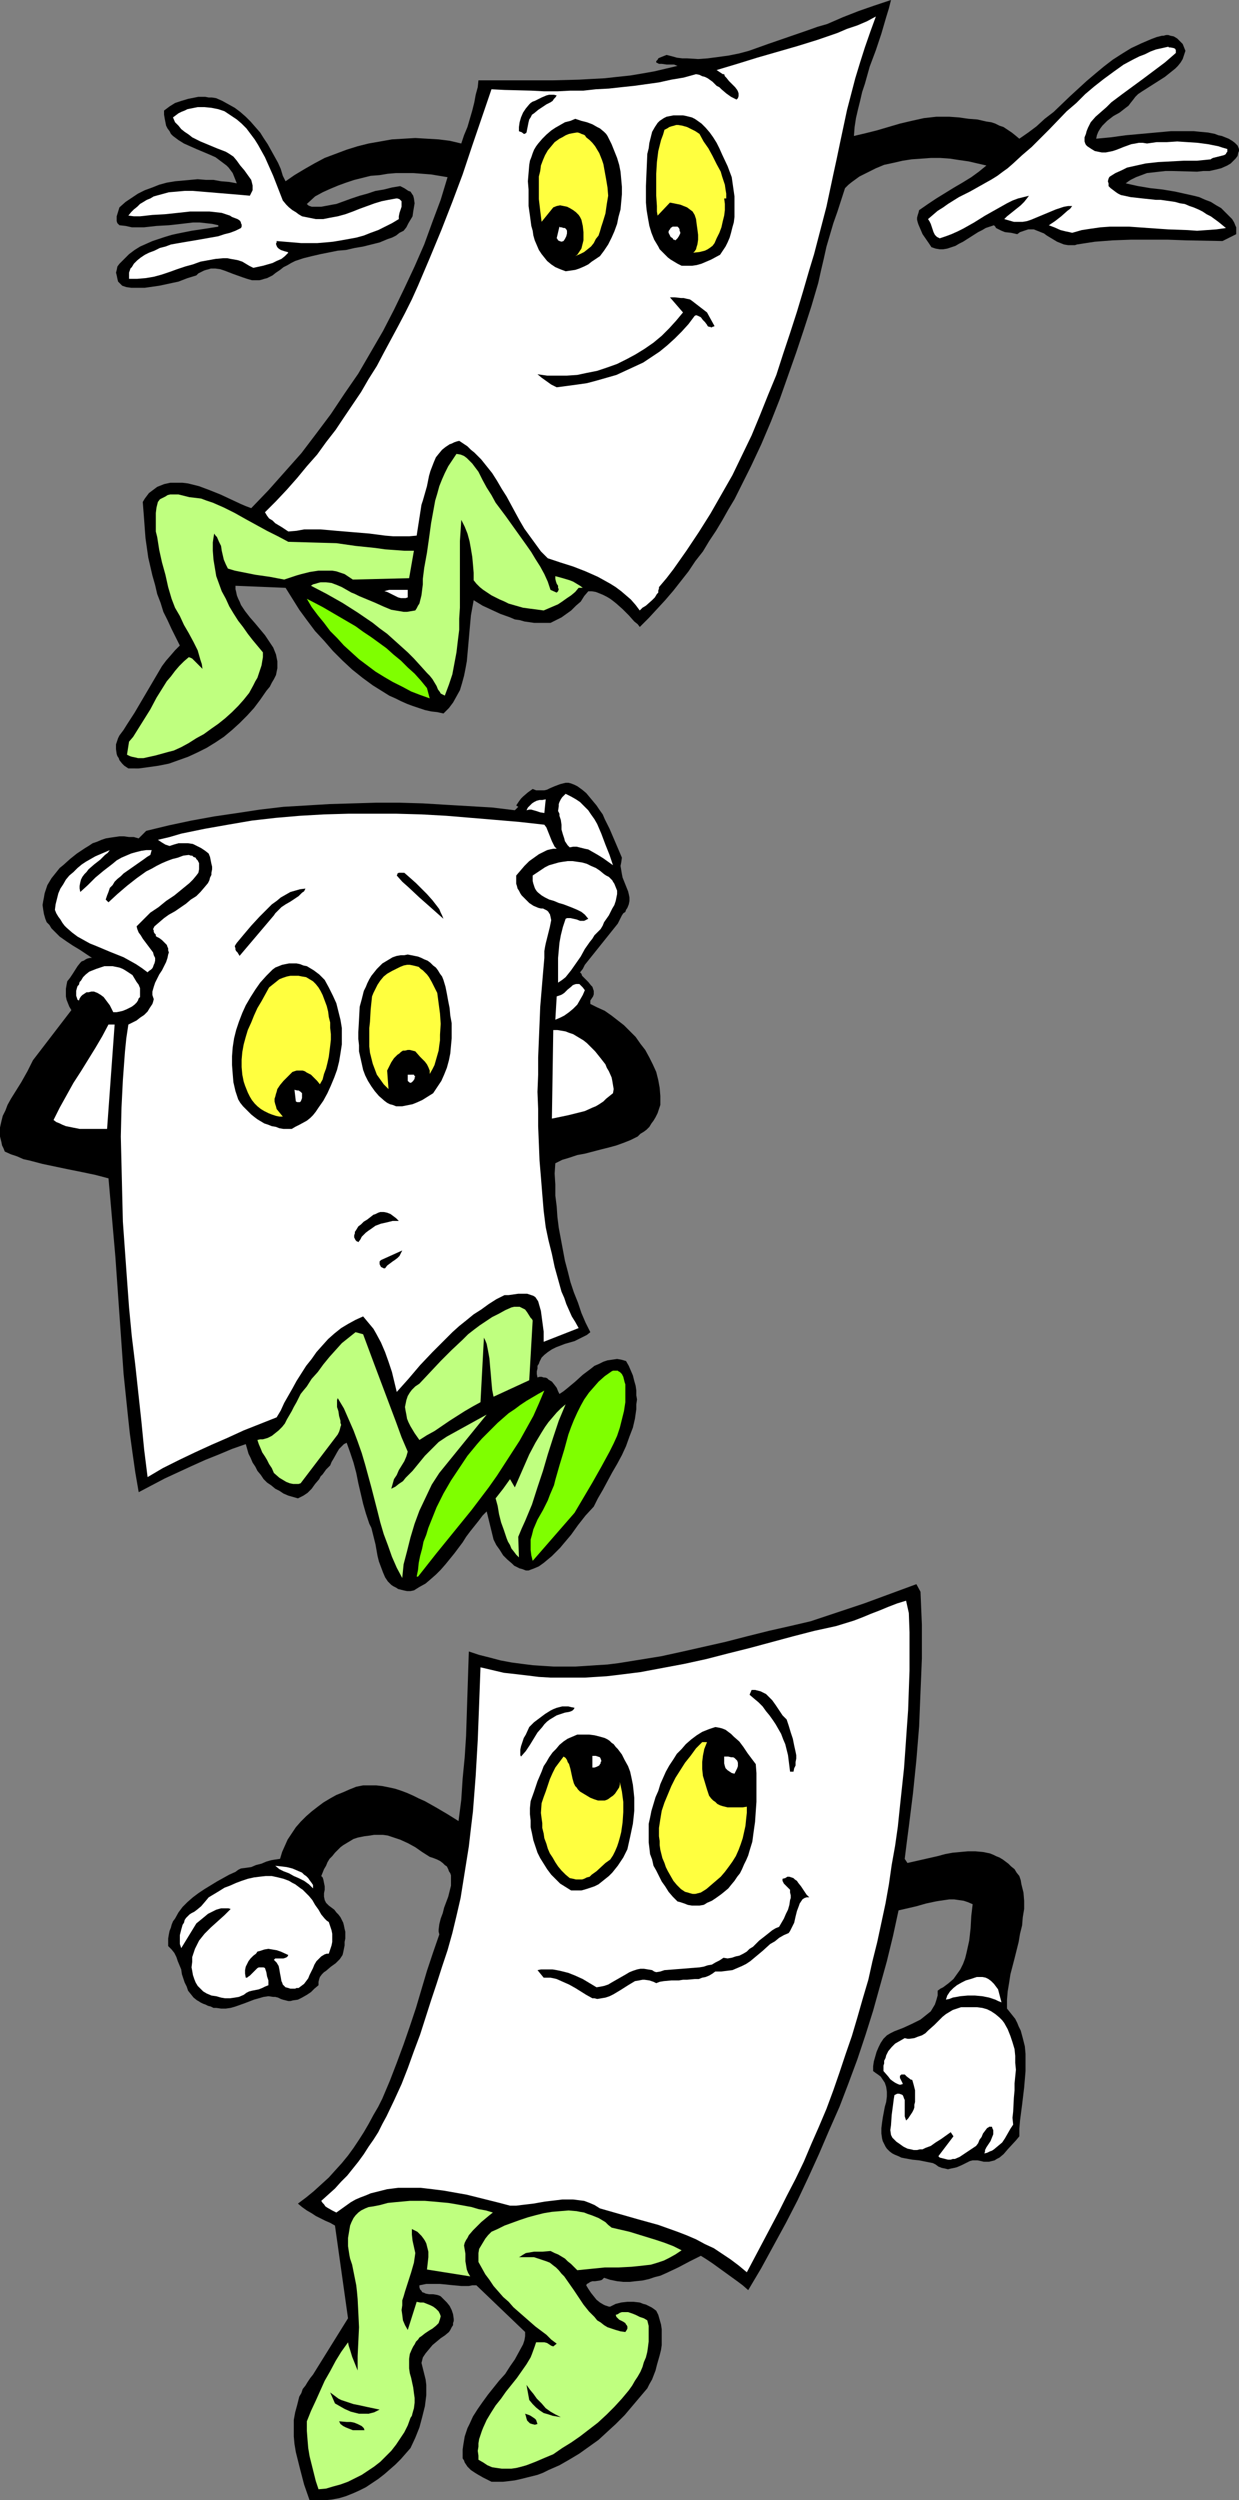 <?xml version="1.0" encoding="UTF-8" standalone="no"?>
<svg
   version="1.0"
   width="77.163mm"
   height="155.668mm"
   id="svg62"
   sodipodi:docname="Documents - Playing.wmf"
   xmlns:inkscape="http://www.inkscape.org/namespaces/inkscape"
   xmlns:sodipodi="http://sodipodi.sourceforge.net/DTD/sodipodi-0.dtd"
   xmlns="http://www.w3.org/2000/svg"
   xmlns:svg="http://www.w3.org/2000/svg">
  <rect width="100%" height="100%" fill="#808080" stroke="none"/>
  <sodipodi:namedview
     id="namedview62"
     pagecolor="#ffffff"
     bordercolor="#000000"
     borderopacity="0.25"
     inkscape:showpageshadow="2"
     inkscape:pageopacity="0.0"
     inkscape:pagecheckerboard="0"
     inkscape:deskcolor="#d1d1d1"
     inkscape:document-units="mm" />
  <defs
     id="defs1">
    <pattern
       id="WMFhbasepattern"
       patternUnits="userSpaceOnUse"
       width="6"
       height="6"
       x="0"
       y="0" />
  </defs>
  <path
     style="fill:#000000;fill-opacity:1;fill-rule:evenodd;stroke:none"
     d="m 209.723,0 -0.485,1.939 -0.646,2.101 -1.131,3.878 -1.293,3.878 -1.454,3.878 -1.131,4.04 -0.646,1.939 -0.485,2.101 -0.485,1.939 -0.485,2.101 -0.323,2.101 -0.162,2.101 2.747,-0.646 2.585,-0.646 2.747,-0.808 2.747,-0.808 2.747,-0.646 2.908,-0.646 1.454,-0.162 1.454,-0.162 h 1.454 1.616 l 2.262,0.162 2.262,0.323 2.1,0.162 2.1,0.485 1.131,0.162 0.969,0.323 0.969,0.485 0.969,0.323 0.969,0.646 0.969,0.646 0.808,0.646 0.969,0.808 2.1,-1.454 1.939,-1.454 1.939,-1.778 2.1,-1.616 3.878,-3.717 3.878,-3.555 2.1,-1.778 1.939,-1.616 2.1,-1.616 2.262,-1.454 2.1,-1.293 2.424,-1.131 1.131,-0.485 1.131,-0.485 1.293,-0.485 1.293,-0.323 h 0.323 l 0.646,-0.162 h 0.485 l 0.485,0.162 0.808,0.162 0.808,0.485 0.646,0.646 0.646,0.646 0.323,0.808 0.323,0.808 -0.323,0.97 -0.323,0.97 -0.485,0.808 -0.646,0.808 -0.646,0.646 -0.808,0.646 -1.616,1.293 -1.777,1.131 -1.777,1.131 -1.777,1.131 -0.969,0.646 -0.646,0.646 -0.485,0.646 -0.646,0.808 -0.485,0.646 -0.646,0.485 -1.454,1.131 -1.454,0.808 -1.454,1.131 -0.485,0.485 -0.646,0.646 -0.485,0.646 -0.485,0.808 -0.323,0.808 -0.162,0.808 3.393,-0.323 3.555,-0.485 3.555,-0.323 3.555,-0.323 3.555,-0.323 h 1.777 1.777 1.777 l 1.616,0.162 1.777,0.162 1.616,0.323 0.808,0.323 0.808,0.162 0.808,0.323 0.808,0.323 0.808,0.485 0.646,0.485 0.646,0.646 0.323,0.808 v 0.485 l -0.162,0.323 -0.162,0.808 -0.485,0.646 -0.646,0.646 -0.485,0.485 -0.808,0.485 -1.454,0.646 -1.293,0.323 -1.454,0.323 h -1.454 l -1.454,0.162 -5.978,-0.162 h -1.454 l -1.454,0.162 -1.454,0.162 -1.454,0.162 -1.293,0.485 -1.293,0.485 -1.293,0.646 -0.485,0.323 -0.646,0.485 1.454,0.323 1.454,0.323 2.908,0.485 2.908,0.323 2.908,0.485 2.908,0.646 1.454,0.323 1.293,0.323 1.454,0.646 1.293,0.485 1.293,0.808 1.131,0.646 1.293,1.293 0.646,0.646 0.646,0.646 0.485,0.808 0.323,0.808 0.162,0.323 v 0.485 0.485 0.646 l -3.231,1.616 -8.563,-0.162 -4.362,-0.162 h -4.362 -4.201 l -4.362,0.162 -4.201,0.323 -2.1,0.323 -2.1,0.323 -0.485,0.162 h -0.646 -0.969 l -0.969,-0.162 -0.808,-0.323 -0.808,-0.323 -0.808,-0.485 -1.616,-0.97 -0.646,-0.485 -0.808,-0.323 -0.808,-0.323 -0.808,-0.323 h -0.808 -0.485 l -0.485,0.162 -0.485,0.162 -0.485,0.162 -0.485,0.162 -0.646,0.485 -1.454,-0.323 -1.454,-0.162 -0.808,-0.323 -0.646,-0.323 -0.646,-0.323 -0.162,-0.323 -0.323,-0.323 -0.969,0.323 -0.969,0.323 -0.808,0.485 -0.969,0.485 -1.777,1.131 -1.777,1.131 -0.969,0.485 -0.808,0.485 -0.969,0.323 -0.969,0.323 -0.969,0.162 h -0.808 l -0.969,-0.162 -0.969,-0.323 -0.646,-0.97 -1.454,-2.101 -0.485,-1.131 -0.485,-1.131 -0.162,-0.485 -0.162,-0.646 v -0.485 l 0.162,-0.646 0.162,-0.485 0.162,-0.646 2.1,-1.454 1.939,-1.293 4.201,-2.585 1.939,-1.131 2.1,-1.293 1.777,-1.293 1.777,-1.454 -2.1,-0.485 -2.1,-0.485 -2.262,-0.323 -2.1,-0.323 -2.262,-0.162 h -2.262 l -2.262,0.162 -2.262,0.162 -2.1,0.323 -2.1,0.485 -2.262,0.485 -1.939,0.808 -1.939,0.97 -1.939,0.97 -1.777,1.293 -0.808,0.646 -0.808,0.808 -1.777,5.494 -0.969,2.747 -0.808,2.747 -0.808,2.747 -0.646,2.909 -0.646,2.747 -0.646,2.909 -1.616,5.494 -1.777,5.494 -1.777,5.333 -1.939,5.494 -1.939,5.494 -2.1,5.333 -2.262,5.333 -2.424,5.171 -2.585,5.171 -1.293,2.585 -1.454,2.424 -1.454,2.585 -1.454,2.424 -1.616,2.424 -1.454,2.424 -1.777,2.262 -1.616,2.424 -1.777,2.262 -1.777,2.262 -1.939,2.262 -1.939,2.101 -1.939,2.101 -2.1,2.101 -0.485,-0.646 -0.808,-0.646 -1.293,-1.454 -1.454,-1.454 -1.454,-1.293 -0.808,-0.646 -0.646,-0.485 -0.808,-0.485 -0.969,-0.485 -0.808,-0.323 -0.808,-0.323 -0.969,-0.162 h -0.808 l -0.969,1.131 -0.808,1.293 -1.131,0.97 -1.131,1.131 -1.131,0.808 -1.131,0.808 -1.293,0.646 -1.293,0.646 h -1.293 -1.293 -1.293 l -1.131,-0.162 -1.131,-0.162 -1.131,-0.323 -1.131,-0.162 -1.131,-0.485 -2.262,-0.808 -2.1,-0.97 -2.1,-0.97 -2.1,-1.293 -0.323,1.778 -0.323,1.778 -0.323,3.555 -0.323,3.717 -0.323,3.555 -0.323,1.778 -0.323,1.616 -0.485,1.778 -0.485,1.616 -0.808,1.454 -0.808,1.454 -0.485,0.646 -0.485,0.646 -0.646,0.646 -0.646,0.646 -1.454,-0.323 -1.454,-0.162 -1.454,-0.323 -1.454,-0.485 -1.454,-0.485 -1.293,-0.485 -1.454,-0.646 -1.293,-0.646 -1.454,-0.646 -1.293,-0.808 -1.293,-0.808 -1.293,-0.808 -2.424,-1.778 -2.424,-1.939 -2.262,-2.101 -2.262,-2.262 -2.1,-2.424 -2.1,-2.262 -1.939,-2.585 -1.777,-2.424 -1.616,-2.585 -1.616,-2.585 -11.795,-0.485 v 0.808 l 0.162,0.646 0.162,0.808 0.323,0.808 0.323,0.646 0.323,0.808 0.969,1.454 1.131,1.454 1.131,1.293 2.424,2.909 0.969,1.454 0.969,1.454 0.323,0.808 0.323,0.808 0.162,0.808 0.162,0.808 v 0.808 0.808 l -0.162,0.808 -0.162,0.808 -0.485,0.97 -0.485,0.808 -0.485,0.97 -0.808,0.97 -1.454,2.101 -1.454,1.939 -1.616,1.778 -1.777,1.778 -1.777,1.616 -1.939,1.616 -1.939,1.293 -2.1,1.293 -2.262,1.131 -2.1,0.97 -2.262,0.808 -2.262,0.808 -2.424,0.485 -2.262,0.323 -2.424,0.323 H 30.214 l -0.485,-0.323 -0.485,-0.323 -0.485,-0.485 -0.646,-0.808 -0.162,-0.485 -0.323,-0.485 -0.162,-0.485 -0.162,-1.131 v -1.131 l 0.162,-0.485 0.162,-0.485 0.162,-0.485 0.323,-0.646 0.969,-1.293 0.808,-1.293 1.777,-2.747 1.616,-2.747 1.616,-2.747 1.616,-2.747 1.616,-2.747 0.969,-1.293 1.131,-1.293 0.969,-1.131 1.131,-1.131 -0.969,-1.939 -0.969,-1.939 -0.969,-2.101 -0.969,-1.939 -0.646,-2.101 -0.808,-2.101 -0.485,-2.101 -0.646,-2.262 -0.485,-2.101 -0.485,-2.101 -0.323,-2.262 -0.323,-2.262 -0.162,-2.101 -0.162,-2.262 -0.162,-2.101 -0.162,-2.101 0.485,-0.808 0.485,-0.646 0.485,-0.646 0.646,-0.485 0.646,-0.485 0.646,-0.485 0.808,-0.323 0.808,-0.323 1.454,-0.323 h 1.454 1.454 l 1.293,0.162 1.293,0.323 1.293,0.323 1.293,0.485 1.293,0.485 2.424,0.97 2.424,1.131 2.424,1.131 1.131,0.485 1.293,0.485 4.039,-4.201 3.878,-4.363 3.878,-4.363 3.555,-4.686 3.393,-4.525 3.231,-4.848 3.231,-4.686 2.908,-5.009 2.908,-5.009 2.585,-5.009 2.424,-5.009 2.424,-5.171 2.262,-5.171 1.939,-5.333 1.939,-5.171 1.616,-5.333 -1.939,-0.323 -1.939,-0.323 -2.1,-0.162 -2.1,-0.162 h -1.939 -2.1 l -1.939,0.162 -1.939,0.323 -2.1,0.162 -1.939,0.485 -1.939,0.485 -1.939,0.646 -1.777,0.646 -1.939,0.808 -1.777,0.808 -1.777,0.97 -1.939,1.778 0.323,0.323 0.323,0.162 0.485,0.162 h 0.485 0.808 0.969 l 1.777,-0.323 0.808,-0.162 0.969,-0.162 3.555,-1.293 1.939,-0.646 1.777,-0.485 1.939,-0.646 1.939,-0.323 1.939,-0.485 1.939,-0.323 0.969,0.485 0.969,0.646 0.485,0.162 0.323,0.485 0.323,0.485 0.162,0.646 0.162,1.131 -0.162,0.97 -0.162,0.97 -0.162,1.131 -0.485,0.808 -0.485,0.808 -0.485,0.97 -0.646,0.808 -0.969,0.485 -0.808,0.646 -0.969,0.485 -0.969,0.323 -1.939,0.808 -1.939,0.485 -1.939,0.485 -1.939,0.323 -2.1,0.485 -1.939,0.162 -4.039,0.808 -2.1,0.485 -1.939,0.485 -1.939,0.646 -0.969,0.485 -0.808,0.485 -0.969,0.485 -0.808,0.646 -0.969,0.646 -0.808,0.646 -0.646,0.323 -0.646,0.323 -0.646,0.162 -0.485,0.162 -0.646,0.162 h -0.646 -1.131 l -1.131,-0.323 -0.969,-0.323 -2.262,-0.808 -2.1,-0.808 -0.969,-0.323 -1.131,-0.162 h -1.131 l -0.485,0.162 -0.646,0.162 -0.485,0.162 -0.646,0.323 -0.646,0.323 -0.485,0.485 -2.1,0.646 -2.1,0.808 -2.262,0.485 -2.262,0.485 -2.262,0.323 -1.131,0.162 h -1.131 -1.131 -0.969 l -1.131,-0.162 -0.969,-0.323 -0.485,-0.485 -0.485,-0.485 -0.162,-0.646 -0.162,-0.808 -0.162,-0.646 0.162,-0.646 0.162,-0.808 0.485,-0.646 1.131,-1.131 1.131,-1.131 1.293,-0.97 1.293,-0.808 1.454,-0.646 1.454,-0.646 1.454,-0.485 1.454,-0.485 1.616,-0.485 1.454,-0.323 3.231,-0.646 3.231,-0.485 3.07,-0.485 V 53.002 L 49.926,52.679 48.472,52.517 47.018,52.356 h -1.616 l -2.747,0.323 -2.908,0.323 -2.908,0.162 -2.908,0.323 H 32.476 31.022 l -1.454,-0.323 -1.454,-0.162 -0.485,-0.485 -0.162,-0.485 v -0.646 -0.485 l 0.646,-2.101 1.454,-1.293 1.454,-0.97 1.454,-0.97 1.616,-0.808 1.777,-0.646 1.616,-0.646 1.777,-0.485 1.939,-0.323 1.777,-0.162 1.777,-0.162 1.777,-0.162 1.939,0.162 h 1.777 l 1.777,0.323 1.939,0.162 1.777,0.323 L 55.42,42.337 55.097,41.529 54.773,40.721 54.289,40.075 53.804,39.428 53.319,38.943 52.673,38.459 52.027,37.974 50.734,37.004 49.28,36.358 46.21,35.065 44.756,34.419 43.302,33.773 42.009,32.965 41.363,32.48 40.717,31.995 40.232,31.51 39.909,30.864 39.424,30.218 39.101,29.571 38.939,28.763 38.778,27.955 38.616,26.986 V 26.016 l 1.293,-0.97 1.293,-0.808 1.454,-0.485 1.616,-0.485 1.616,-0.323 0.808,-0.162 h 0.808 0.808 l 0.808,0.162 h 0.808 l 0.969,0.162 1.454,0.646 1.454,0.808 1.454,0.808 1.293,0.97 1.293,1.131 1.131,1.131 1.131,1.293 1.131,1.293 0.808,1.293 0.969,1.454 0.808,1.454 0.808,1.454 0.808,1.454 0.646,1.454 0.485,1.616 0.646,1.293 2.1,-1.454 2.424,-1.454 2.262,-1.293 2.424,-1.293 2.585,-0.97 2.585,-0.97 2.585,-0.808 2.585,-0.646 2.747,-0.485 2.747,-0.485 2.747,-0.162 2.747,-0.162 2.747,0.162 2.747,0.162 2.585,0.323 2.747,0.646 0.646,-1.939 0.808,-1.939 1.131,-3.878 0.485,-1.939 0.323,-1.778 0.485,-1.778 0.162,-1.616 h 11.633 5.978 l 6.14,-0.162 2.908,-0.162 3.07,-0.162 2.908,-0.323 3.07,-0.323 2.908,-0.485 2.747,-0.485 2.747,-0.646 2.747,-0.646 -0.808,-0.323 h -0.646 -1.131 l -1.131,-0.162 h -0.646 l -0.646,-0.323 V 14.382 l 0.323,-0.323 0.162,-0.323 0.323,-0.162 0.808,-0.323 0.808,-0.323 1.293,0.323 1.131,0.323 1.293,0.162 h 1.131 l 2.585,0.162 2.262,-0.162 2.424,-0.323 2.424,-0.323 2.424,-0.485 2.424,-0.646 2.262,-0.808 2.262,-0.808 4.686,-1.616 4.686,-1.616 2.262,-0.808 2.262,-0.646 3.716,-1.616 3.716,-1.454 3.716,-1.293 z"
     id="path1" />
  <path
     style="fill:#ffffff;fill-opacity:1;fill-rule:evenodd;stroke:none"
     d="m 190.495,63.505 -1.454,5.009 -1.454,4.848 -1.616,5.009 -1.616,4.848 -1.616,5.009 -1.939,4.686 -1.939,4.848 -1.939,4.686 -2.262,4.686 -2.262,4.686 -2.585,4.525 -2.585,4.525 -2.747,4.363 -2.908,4.363 -3.07,4.363 -1.616,2.101 -1.777,2.101 v 0.323 l -0.162,0.485 v 0.485 l -0.323,0.323 -0.485,0.808 -0.646,0.646 -1.454,1.293 -0.808,0.485 -0.646,0.646 -0.969,-1.293 -1.131,-1.293 -1.131,-0.97 -1.131,-0.97 -1.293,-0.97 -1.293,-0.808 -1.454,-0.808 -1.454,-0.808 -1.454,-0.646 -1.454,-0.646 -2.908,-1.131 -3.07,-0.97 -2.908,-0.97 -1.616,-1.616 -1.293,-1.778 -1.293,-1.778 -1.293,-1.778 -1.131,-1.939 -0.969,-1.778 -2.1,-3.878 -1.131,-1.778 -1.131,-1.939 -1.131,-1.778 -1.293,-1.616 -1.293,-1.616 -1.616,-1.616 -0.808,-0.646 -0.808,-0.808 -0.969,-0.646 -0.969,-0.646 -0.646,0.162 -0.485,0.162 -0.646,0.323 -0.485,0.162 -0.969,0.646 -0.808,0.646 -0.808,0.97 -0.646,0.808 -0.485,1.131 -0.808,2.101 -0.323,1.131 -0.485,2.424 -0.646,2.262 -0.323,1.131 -0.323,0.97 -1.131,7.272 -1.777,0.162 h -1.777 -1.939 l -1.939,-0.162 -3.716,-0.485 -3.878,-0.323 -3.878,-0.323 -1.777,-0.162 -1.939,-0.162 H 73.516 71.577 l -1.777,0.323 -1.939,0.162 -1.454,-0.97 -0.808,-0.485 -0.808,-0.485 -0.646,-0.646 -0.808,-0.485 -0.485,-0.646 -0.485,-0.808 2.585,-2.585 2.585,-2.747 2.424,-2.747 2.262,-2.747 2.424,-2.747 2.1,-2.909 2.262,-2.909 1.939,-2.909 4.039,-5.979 1.777,-3.07 1.939,-3.07 1.616,-3.07 3.393,-6.302 1.616,-3.07 1.616,-3.232 1.454,-3.232 2.747,-6.464 2.747,-6.625 2.585,-6.625 2.424,-6.464 2.262,-6.787 2.262,-6.625 2.262,-6.625 3.07,0.162 6.301,0.162 3.07,0.162 h 3.07 l 3.07,-0.162 h 3.07 l 2.908,-0.323 3.07,-0.162 2.908,-0.323 3.07,-0.323 5.817,-0.808 2.908,-0.646 2.908,-0.485 2.908,-0.808 0.808,0.162 0.646,0.323 0.646,0.162 0.646,0.323 1.131,0.808 0.969,0.97 0.646,0.323 0.485,0.485 1.131,0.97 1.131,0.808 0.646,0.323 0.646,0.323 0.323,-0.323 0.162,-0.485 v -0.323 -0.323 l -0.162,-0.485 -0.162,-0.323 -0.485,-0.646 -1.454,-1.454 -0.646,-0.808 -0.323,-0.323 -0.162,-0.485 h -0.162 -0.162 l -0.485,-0.323 -0.485,-0.323 -0.485,-0.323 4.847,-1.454 4.686,-1.454 9.533,-2.747 4.686,-1.454 4.686,-1.616 2.262,-0.97 2.424,-0.808 2.262,-0.97 2.1,-1.131 -1.293,3.555 -1.293,3.717 -1.131,3.555 -1.131,3.717 -0.969,3.717 -0.969,3.717 -1.616,7.595 -0.808,3.878 -0.808,3.717 -1.616,7.595 -0.969,3.717 -0.969,3.717 -0.969,3.717 z"
     id="path2" />
  <path
     style="fill:#ffffff;fill-opacity:1;fill-rule:evenodd;stroke:none"
     d="m 276.614,12.604 -2.424,2.101 -2.585,1.939 -2.585,1.939 -4.847,3.555 -2.585,1.939 -1.131,1.131 -1.293,1.131 -1.293,1.131 -1.131,1.293 -0.323,0.646 -0.323,0.646 -0.323,0.808 -0.162,0.646 -0.323,0.808 v 0.646 0.323 l 0.162,0.485 0.162,0.323 0.323,0.323 0.969,0.646 0.808,0.485 0.808,0.162 0.808,0.162 h 0.969 l 0.808,-0.162 0.808,-0.162 0.969,-0.323 1.616,-0.646 1.777,-0.646 0.969,-0.162 0.808,-0.162 h 0.969 l 0.969,0.162 2.262,-0.323 h 2.424 l 2.424,-0.162 2.424,0.162 2.424,0.162 2.424,0.323 2.424,0.485 0.969,0.323 1.131,0.323 v 0.323 0.323 l -0.162,0.162 -0.162,0.323 -0.162,0.162 -0.323,0.162 -0.646,0.162 -0.646,0.162 -0.646,0.162 -0.646,0.162 -0.323,0.162 -0.162,0.162 -3.231,0.323 h -1.616 -1.454 l -3.07,0.162 -3.07,0.162 -1.454,0.162 -1.454,0.162 -1.454,0.323 -1.454,0.323 -1.454,0.323 -1.293,0.646 -1.454,0.646 -1.293,0.808 -0.162,0.162 -0.162,0.323 -0.162,0.646 0.162,0.485 v 0.646 l 0.485,0.485 0.646,0.485 0.646,0.485 0.485,0.323 0.646,0.323 0.808,0.162 1.454,0.323 1.454,0.162 1.454,0.162 3.07,0.323 h 1.131 l 1.131,0.162 1.131,0.162 1.131,0.162 1.131,0.323 1.131,0.162 1.131,0.485 0.969,0.323 1.131,0.485 0.969,0.485 0.969,0.646 0.969,0.485 1.777,1.293 1.777,1.454 -2.262,0.323 -2.262,0.162 -2.262,0.162 -2.262,-0.162 -4.524,-0.162 -4.686,-0.323 -4.524,-0.323 h -2.262 -2.262 l -2.262,0.162 -2.262,0.323 -2.1,0.323 -2.262,0.646 -0.646,-0.162 -0.808,-0.162 -1.293,-0.323 -1.454,-0.646 -1.293,-0.485 1.454,-0.97 1.454,-1.131 1.454,-1.293 0.646,-0.485 0.485,-0.646 h -0.969 l -0.969,0.162 -0.969,0.323 -0.969,0.323 -1.939,0.808 -1.939,0.808 -1.939,0.808 -0.969,0.323 -0.969,0.162 h -1.131 -0.969 l -1.131,-0.323 -1.131,-0.323 0.646,-0.646 0.808,-0.646 0.808,-0.646 1.616,-1.293 0.808,-0.808 0.646,-0.808 0.485,-0.646 -1.293,0.323 -1.293,0.323 -1.293,0.485 -1.293,0.646 -2.585,1.454 -2.585,1.454 -2.585,1.616 -2.585,1.454 -1.293,0.646 -1.454,0.646 -1.293,0.485 -1.454,0.485 -0.323,-0.162 -0.323,-0.162 -0.485,-0.485 -0.323,-0.646 -0.162,-0.485 -0.485,-1.454 -0.323,-0.646 -0.323,-0.485 1.131,-0.97 1.131,-0.97 1.293,-0.808 1.131,-0.808 2.585,-1.616 2.585,-1.293 2.585,-1.454 2.585,-1.454 1.293,-0.808 1.293,-0.97 1.131,-0.808 1.293,-1.131 2.1,-1.939 2.262,-1.939 4.201,-4.201 4.039,-4.201 2.262,-1.939 2.1,-2.101 2.1,-1.778 2.262,-1.778 2.424,-1.778 2.262,-1.616 2.424,-1.293 1.293,-0.646 1.293,-0.485 1.293,-0.646 1.293,-0.485 1.454,-0.323 1.454,-0.323 0.162,0.162 h 0.323 l 0.808,0.162 0.323,0.162 0.162,0.323 v 0.323 0.323 z"
     id="path3" />
  <path
     style="fill:#000000;fill-opacity:1;fill-rule:evenodd;stroke:none"
     d="m 131.036,22.461 -0.323,0.485 -0.323,0.323 -0.323,0.485 -0.485,0.323 -0.969,0.485 -0.969,0.646 -0.969,0.646 -0.969,0.808 -0.485,0.323 -0.323,0.646 -0.323,0.485 -0.162,0.646 -0.485,2.424 -0.162,0.162 -0.323,0.162 h -0.162 l -0.162,-0.162 -0.485,-0.323 h -0.162 l -0.323,-0.162 v -0.97 l 0.162,-1.131 0.323,-1.131 0.485,-1.131 0.646,-0.97 0.808,-0.97 0.323,-0.323 0.485,-0.323 0.485,-0.162 0.646,-0.323 0.969,-0.485 1.131,-0.485 0.646,-0.162 h 0.485 0.646 z"
     id="path4" />
  <path
     style="fill:#ffffff;fill-opacity:1;fill-rule:evenodd;stroke:none"
     d="m 66.568,47.185 0.808,0.97 0.646,0.646 0.808,0.646 0.808,0.485 0.646,0.485 0.808,0.485 0.808,0.162 0.808,0.162 0.808,0.162 0.808,0.162 h 0.808 0.969 l 1.616,-0.323 1.777,-0.323 1.777,-0.485 1.777,-0.646 1.616,-0.646 1.777,-0.646 1.777,-0.646 1.616,-0.485 1.616,-0.323 1.777,-0.323 h 0.323 l 0.485,0.162 0.323,0.323 0.162,0.162 v 0.323 0.162 0.808 l -0.485,1.454 -0.162,0.808 v 0.323 0.323 l -1.616,0.97 -1.616,0.808 -1.616,0.808 -1.777,0.646 -1.616,0.646 -1.777,0.485 -1.777,0.323 -1.777,0.323 -1.939,0.323 -1.777,0.162 -1.939,0.162 h -1.777 -1.939 l -1.939,-0.162 -1.939,-0.162 -1.939,-0.162 v 0.323 l -0.162,0.323 0.162,0.485 0.162,0.323 0.323,0.323 0.485,0.323 0.485,0.162 0.485,0.162 0.646,0.162 0.162,0.162 -0.808,0.808 -0.808,0.646 -1.131,0.485 -0.969,0.485 -2.262,0.646 -2.262,0.485 -0.969,-0.485 -0.808,-0.485 -0.808,-0.485 -0.969,-0.323 -0.808,-0.162 -0.969,-0.162 -0.808,-0.162 h -0.969 l -1.777,0.162 -1.777,0.323 -1.777,0.323 -1.777,0.646 -1.777,0.485 -1.939,0.646 -1.777,0.646 -1.939,0.646 -1.777,0.485 -1.939,0.323 -1.939,0.162 h -0.969 -0.969 v -0.485 -0.485 -0.485 l 0.162,-0.485 0.162,-0.485 0.323,-0.323 0.485,-0.808 0.808,-0.808 0.808,-0.646 0.969,-0.646 0.969,-0.485 1.293,-0.485 1.293,-0.646 1.293,-0.323 1.293,-0.485 2.747,-0.485 2.908,-0.485 2.747,-0.485 2.747,-0.485 1.454,-0.485 1.293,-0.323 1.293,-0.485 1.293,-0.646 0.162,-0.323 V 52.84 L 56.712,52.517 V 52.356 L 56.551,52.032 56.389,51.871 55.904,51.548 54.612,51.063 54.127,50.74 53.642,50.578 52.188,50.093 50.734,49.932 49.28,49.77 h -1.454 -1.454 -1.616 l -2.908,0.323 -3.07,0.323 -2.908,0.162 -2.908,0.323 h -1.454 l -1.293,-0.162 0.646,-0.808 0.646,-0.646 0.808,-0.646 0.646,-0.646 0.808,-0.485 0.808,-0.485 0.808,-0.323 0.808,-0.485 1.777,-0.485 1.777,-0.485 1.939,-0.162 1.777,-0.162 h 1.939 l 1.939,0.162 3.878,0.323 1.939,0.162 1.939,0.162 1.939,0.162 1.777,0.162 0.323,-0.646 0.323,-0.646 V 44.114 43.63 L 59.298,42.983 59.136,42.337 58.328,41.206 57.52,40.075 56.551,38.943 55.743,37.812 54.935,36.843 53.966,36.196 53.158,35.712 51.057,34.904 49.118,34.096 47.18,33.288 46.21,32.803 45.241,32.318 44.433,31.672 43.463,31.025 42.655,30.379 l -0.646,-0.808 -0.808,-0.808 -0.485,-1.131 0.646,-0.485 0.646,-0.485 0.646,-0.323 0.808,-0.323 0.646,-0.323 0.808,-0.162 0.808,-0.162 0.808,-0.162 h 1.616 l 1.616,0.162 1.616,0.323 1.454,0.485 1.454,0.97 1.454,0.97 1.131,0.97 1.131,1.131 0.969,1.293 0.969,1.293 0.808,1.293 0.808,1.454 0.808,1.454 0.646,1.454 1.293,2.909 1.131,2.909 z"
     id="path5" />
  <path
     style="fill:#000000;fill-opacity:1;fill-rule:evenodd;stroke:none"
     d="m 172.237,41.691 0.162,1.131 0.162,1.131 0.323,2.262 v 2.424 1.293 1.131 l -0.162,1.293 -0.323,1.131 -0.323,1.293 -0.323,1.131 -0.485,1.131 -0.485,0.97 -0.646,0.97 -0.646,0.97 -2.1,1.131 -1.131,0.485 -1.131,0.485 -1.131,0.323 -1.131,0.162 h -1.293 -1.131 l -0.969,-0.485 -0.808,-0.485 -0.808,-0.485 -0.646,-0.485 -0.646,-0.646 -0.646,-0.646 -0.646,-0.646 -0.323,-0.646 -0.485,-0.808 -0.485,-0.808 -0.646,-1.616 -0.485,-1.616 -0.323,-1.778 -0.323,-1.939 -0.162,-1.778 v -1.939 -1.939 l 0.162,-3.878 0.162,-3.717 0.323,-1.293 0.162,-1.293 0.323,-1.293 0.323,-1.293 0.646,-1.131 0.323,-0.485 0.323,-0.485 0.485,-0.485 0.485,-0.323 0.485,-0.323 0.646,-0.323 0.808,-0.162 0.808,-0.162 h 0.808 0.808 0.646 l 0.808,0.162 0.646,0.162 0.646,0.162 0.646,0.323 0.485,0.323 1.131,0.808 0.969,0.97 0.969,1.131 0.808,1.131 0.808,1.293 0.646,1.293 0.646,1.454 1.293,2.747 0.485,1.293 z"
     id="path6" />
  <path
     style="fill:#000000;fill-opacity:1;fill-rule:evenodd;stroke:none"
     d="m 143.962,33.934 0.646,1.616 0.646,1.616 0.485,1.616 0.323,1.616 0.162,1.778 0.162,1.778 v 1.778 l -0.162,1.778 -0.162,1.778 -0.485,1.778 -0.323,1.616 -0.646,1.778 -0.646,1.454 -0.808,1.616 -0.969,1.454 -0.969,1.293 -0.969,0.646 -0.969,0.646 -0.808,0.646 -0.969,0.485 -1.131,0.485 -0.969,0.323 -1.131,0.162 -1.131,0.162 -1.293,-0.485 -1.131,-0.485 -0.969,-0.646 -0.969,-0.808 -0.646,-0.808 -0.646,-0.808 -0.646,-0.97 -0.485,-1.131 -0.485,-1.131 -0.323,-1.131 -0.162,-1.131 -0.323,-1.131 -0.323,-2.424 -0.323,-2.262 v -1.939 -1.939 l -0.162,-1.939 0.162,-1.939 0.162,-1.939 0.162,-0.97 0.323,-0.808 0.323,-0.97 0.323,-0.808 0.485,-0.808 0.485,-0.646 0.969,-1.131 0.969,-0.97 1.131,-0.97 0.969,-0.646 1.131,-0.646 1.131,-0.646 1.293,-0.323 1.131,-0.485 1.454,0.485 1.293,0.323 1.293,0.485 1.131,0.646 0.646,0.323 0.969,0.808 0.485,0.485 0.323,0.485 0.323,0.646 0.323,0.646 z"
     id="path7" />
  <path
     style="fill:#ffff3f;fill-opacity:1;fill-rule:evenodd;stroke:none"
     d="m 164.644,31.51 0.969,1.778 1.131,1.616 0.969,1.778 0.969,1.939 0.969,1.778 0.323,1.131 0.323,0.97 0.323,0.97 0.162,1.131 0.162,0.97 v 1.131 h -0.485 l 0.162,1.293 v 1.454 l -0.162,1.293 -0.323,1.293 -0.323,1.454 -0.485,1.293 -0.646,1.293 -0.485,1.131 -0.485,0.646 -0.646,0.485 -0.485,0.323 -0.646,0.323 -0.646,0.162 -0.646,0.162 -1.454,0.162 0.323,-0.323 0.323,-0.485 0.162,-0.646 0.162,-0.485 0.162,-1.131 v -1.131 l -0.162,-1.293 -0.162,-1.131 -0.162,-1.293 -0.323,-0.97 -0.485,-0.808 -0.646,-0.485 -0.646,-0.485 -0.808,-0.323 -0.808,-0.323 -0.808,-0.162 -0.808,-0.162 -0.808,-0.162 -2.908,3.07 -0.162,-0.97 v -1.293 l -0.162,-2.424 v -2.585 -2.585 l 0.162,-2.747 0.162,-1.293 0.162,-1.293 0.323,-1.293 0.323,-1.293 0.485,-1.293 0.323,-1.131 0.646,-0.323 0.485,-0.323 0.485,-0.162 0.646,-0.162 0.485,-0.162 h 0.485 l 0.969,0.162 1.131,0.323 0.969,0.485 0.969,0.485 z"
     id="path8" />
  <path
     style="fill:#ffff3f;fill-opacity:1;fill-rule:evenodd;stroke:none"
     d="m 143.154,46.053 -0.323,1.939 -0.323,2.262 -0.646,2.101 -0.323,0.97 -0.323,1.131 -0.323,0.97 -0.646,0.808 -0.485,0.97 -0.646,0.808 -0.808,0.646 -0.808,0.646 -0.969,0.485 -1.131,0.485 0.485,-0.323 0.323,-0.485 0.323,-0.485 0.323,-0.485 0.162,-0.646 0.162,-0.646 0.162,-0.646 v -0.646 -1.293 l -0.162,-1.454 -0.323,-1.454 -0.323,-0.646 -0.323,-0.485 -0.646,-0.646 -0.646,-0.485 -0.808,-0.485 -0.646,-0.323 -0.808,-0.162 -0.808,-0.162 -0.808,0.162 -0.808,0.323 -2.747,3.393 -0.323,-2.585 -0.323,-2.747 v -2.747 -1.293 -1.293 l 0.323,-1.293 0.162,-1.293 0.485,-1.293 0.485,-1.131 0.646,-1.131 0.808,-0.97 0.808,-0.97 1.131,-0.808 0.646,-0.323 0.808,-0.485 0.808,-0.323 0.808,-0.162 0.969,-0.162 h 0.323 l 0.485,0.162 0.323,0.162 0.485,0.162 0.323,0.162 0.323,0.485 0.808,0.646 0.646,0.646 0.646,0.808 0.485,0.808 0.485,0.808 0.323,0.808 0.323,0.808 0.323,0.97 0.323,1.778 0.323,1.778 0.323,1.939 z"
     id="path9" />
  <path
     style="fill:#ffffff;fill-opacity:1;fill-rule:evenodd;stroke:none"
     d="m 133.46,54.295 v 0.323 0.323 l -0.162,0.646 -0.323,0.646 -0.323,0.485 -0.485,0.162 -0.485,-0.162 -0.323,-0.162 -0.162,-0.323 -0.162,-0.162 0.646,-2.747 0.162,0.162 h 0.323 l 0.485,0.162 h 0.323 l 0.162,0.162 0.162,0.162 z"
     id="path10" />
  <path
     style="fill:#ffffff;fill-opacity:1;fill-rule:evenodd;stroke:none"
     d="m 159.958,54.295 0.162,0.323 v 0.323 l -0.162,0.323 -0.162,0.323 -0.323,0.485 -0.485,0.485 -0.323,-0.162 h -0.162 l -0.162,-0.323 -0.485,-0.323 -0.162,-0.323 -0.162,-0.323 -0.162,-0.323 v -0.323 l 0.162,-0.323 0.162,-0.162 0.162,-0.323 0.485,-0.323 h 0.485 0.323 0.323 l 0.162,0.162 0.162,0.162 0.162,0.323 z"
     id="path11" />
  <path
     style="fill:#000000;fill-opacity:1;fill-rule:evenodd;stroke:none"
     d="m 166.421,73.524 1.777,3.232 -0.485,0.162 -0.323,0.162 -0.162,-0.162 h -0.323 l -0.323,-0.162 -0.162,-0.323 -0.485,-0.646 -0.485,-0.485 -0.485,-0.646 -0.323,-0.162 -0.323,-0.162 -0.485,-0.162 -0.323,0.162 -1.454,1.939 -1.616,1.778 -1.616,1.616 -1.777,1.616 -1.777,1.454 -1.939,1.293 -1.939,1.293 -2.1,0.97 -2.1,0.97 -2.1,0.97 -2.262,0.646 -2.262,0.646 -2.424,0.646 -2.262,0.323 -2.424,0.323 -2.424,0.323 -0.646,-0.323 -0.646,-0.323 -1.131,-0.808 -1.131,-0.808 -0.969,-0.808 2.262,0.323 h 2.262 2.424 l 2.424,-0.162 2.262,-0.485 2.424,-0.485 2.424,-0.808 2.262,-0.808 2.262,-1.131 2.1,-1.131 2.1,-1.293 2.1,-1.454 1.939,-1.616 1.777,-1.778 1.616,-1.778 1.616,-1.939 -3.07,-3.555 h 1.131 l 1.454,0.162 h 0.646 l 0.646,0.162 0.808,0.162 0.485,0.323 z"
     id="path12" />
  <path
     style="fill:#bfff7f;fill-opacity:1;fill-rule:evenodd;stroke:none"
     d="m 112.617,111.013 0.969,1.939 0.969,1.778 1.131,1.778 0.969,1.778 2.424,3.232 2.424,3.393 2.424,3.393 1.131,1.616 0.969,1.616 1.131,1.778 0.969,1.778 0.808,1.778 0.646,1.939 1.454,0.646 0.162,-0.162 0.162,-0.162 0.162,-0.485 -0.162,-0.323 v -0.485 l -0.323,-0.485 -0.162,-0.485 -0.162,-0.646 v -0.646 l 1.777,0.485 1.616,0.485 0.808,0.323 0.808,0.485 0.808,0.485 0.646,0.485 h -0.969 l -0.808,0.97 -0.969,0.808 -0.969,0.646 -1.131,0.808 -0.969,0.646 -1.131,0.485 -1.131,0.485 -1.131,0.485 -2.424,-0.323 -2.424,-0.323 -2.262,-0.646 -1.131,-0.323 -0.969,-0.485 -1.131,-0.485 -0.969,-0.485 -0.969,-0.485 -0.969,-0.646 -0.969,-0.646 -0.808,-0.646 -0.808,-0.808 -0.646,-0.808 v -1.778 l -0.162,-1.939 -0.162,-1.778 -0.323,-1.939 -0.323,-1.778 -0.485,-1.778 -0.646,-1.616 -0.808,-1.616 -0.162,2.585 -0.162,2.424 v 5.171 2.585 2.585 5.333 l -0.162,2.585 v 2.585 l -0.323,2.585 -0.323,2.747 -0.485,2.585 -0.485,2.585 -0.808,2.424 -0.969,2.585 -0.323,-0.162 -0.323,-0.162 -0.323,-0.162 -0.162,-0.323 -0.485,-0.646 -0.323,-0.808 -0.485,-0.808 -0.485,-0.808 -0.646,-0.808 -0.323,-0.323 -0.323,-0.323 -1.454,-1.616 -1.616,-1.778 -1.454,-1.454 -1.616,-1.454 -1.616,-1.454 -1.616,-1.454 -1.777,-1.293 -1.616,-1.293 -3.555,-2.424 -3.555,-2.262 -3.716,-2.101 -3.716,-1.939 0.485,-0.323 0.646,-0.162 0.485,-0.162 0.646,-0.162 h 0.646 0.646 l 1.293,0.162 1.293,0.485 1.131,0.485 1.131,0.646 1.131,0.646 0.808,0.323 0.969,0.485 1.939,0.808 1.939,0.808 1.777,0.808 1.939,0.808 0.969,0.162 0.969,0.162 0.969,0.162 h 0.808 l 0.969,-0.162 0.969,-0.162 0.323,-0.485 0.323,-0.646 0.323,-0.485 0.162,-0.646 0.323,-1.293 0.162,-1.293 0.162,-1.293 v -1.293 l 0.162,-1.293 0.162,-1.293 0.646,-3.555 0.485,-3.393 0.485,-3.555 0.646,-3.555 0.323,-1.778 0.485,-1.616 0.485,-1.778 0.646,-1.616 0.646,-1.454 0.808,-1.616 0.969,-1.454 0.969,-1.454 0.969,0.162 0.808,0.323 0.646,0.485 0.646,0.646 0.646,0.646 0.485,0.646 z"
     id="path13" />
  <path
     style="fill:#bfff7f;fill-opacity:1;fill-rule:evenodd;stroke:none"
     d="m 79.171,127.819 2.262,0.323 2.262,0.323 4.686,0.485 2.262,0.323 2.262,0.162 2.262,0.162 h 2.262 l -1.131,6.464 -13.249,0.323 -0.969,-0.646 -0.969,-0.646 -0.969,-0.323 -0.969,-0.323 -0.969,-0.162 h -1.131 -0.969 -1.131 l -2.1,0.323 -1.939,0.485 -1.131,0.323 -0.969,0.323 -1.939,0.646 -3.393,-0.646 -3.393,-0.485 -3.231,-0.646 -1.616,-0.323 -1.616,-0.485 -0.485,-0.97 -0.485,-1.131 -0.485,-2.101 -0.162,-1.131 -0.485,-0.97 -0.485,-1.131 -0.323,-0.323 -0.323,-0.485 -0.162,0.97 -0.162,1.131 v 1.939 l 0.162,2.101 0.323,1.939 0.323,1.939 0.646,1.778 0.646,1.778 0.969,1.778 0.808,1.778 0.969,1.616 1.131,1.778 1.131,1.454 1.131,1.616 1.131,1.454 2.424,2.909 v 1.131 l -0.162,0.97 -0.162,0.97 -0.323,0.97 -0.323,0.97 -0.323,0.97 -0.485,0.808 -0.485,0.97 -0.969,1.778 -1.293,1.616 -1.293,1.454 -1.454,1.454 -1.616,1.454 -1.616,1.293 -1.616,1.131 -1.777,1.293 -1.777,0.97 -1.777,1.131 -1.777,0.97 -1.777,0.808 -1.293,0.323 -2.908,0.808 -1.454,0.323 -1.454,0.323 H 33.123 32.476 l -0.646,-0.162 -0.808,-0.162 -0.485,-0.162 -0.646,-0.323 0.485,-3.07 0.969,-1.131 0.808,-1.293 1.616,-2.585 1.616,-2.585 1.454,-2.747 1.616,-2.585 0.808,-1.293 0.969,-1.131 0.969,-1.293 0.969,-1.131 1.131,-1.131 1.131,-0.97 0.485,0.162 0.323,0.162 0.808,0.808 0.808,0.808 0.808,0.808 -0.162,-1.131 -0.323,-0.97 -0.323,-1.131 -0.323,-1.131 -0.969,-1.939 -1.131,-2.101 -1.131,-1.939 -0.969,-2.101 -1.131,-1.939 -0.808,-2.101 -0.808,-2.747 -0.646,-2.909 -0.808,-2.909 -0.646,-2.909 -0.485,-3.07 -0.323,-1.293 v -1.454 -1.454 -1.454 l 0.162,-1.293 0.323,-1.293 0.485,-0.646 0.646,-0.323 0.646,-0.323 0.485,-0.323 0.646,-0.162 h 0.646 0.646 0.646 l 1.293,0.323 1.293,0.323 1.454,0.162 1.293,0.162 1.293,0.485 1.454,0.485 2.585,1.131 2.585,1.293 2.585,1.454 5.009,2.747 2.585,1.293 2.424,1.293 z"
     id="path14" />
  <path
     style="fill:#ffffff;fill-opacity:1;fill-rule:evenodd;stroke:none"
     d="m 95.975,140.584 -0.485,0.162 H 95.167 94.359 l -0.646,-0.162 -0.646,-0.323 -0.646,-0.323 -1.293,-0.646 -0.646,-0.162 0.485,-0.162 0.646,-0.162 h 1.454 1.454 1.454 z"
     id="path15" />
  <path
     style="fill:#7fff00;fill-opacity:1;fill-rule:evenodd;stroke:none"
     d="m 100.499,161.914 0.646,2.424 -2.262,-0.808 -2.1,-0.808 -2.1,-1.131 -2.262,-1.131 -1.939,-1.131 -2.1,-1.293 -1.939,-1.454 -1.939,-1.454 -1.777,-1.616 -1.777,-1.616 -1.616,-1.778 -1.616,-1.616 -1.454,-1.939 -1.454,-1.778 -1.454,-1.939 -1.131,-1.939 3.716,1.939 3.878,2.262 3.878,2.262 1.777,1.293 1.939,1.293 1.777,1.293 1.777,1.293 1.616,1.454 1.777,1.454 1.616,1.616 1.616,1.454 1.454,1.616 z"
     id="path16" />
  <path
     style="fill:#000000;fill-opacity:1;fill-rule:evenodd;stroke:none"
     d="m 146.386,201.827 -0.162,1.131 -0.162,0.808 0.162,0.97 0.162,0.97 0.162,0.808 0.323,0.808 0.646,1.616 0.323,0.808 0.162,0.646 0.162,0.808 v 0.808 l -0.162,0.808 -0.323,0.808 -0.323,0.485 -0.162,0.485 -0.485,0.323 -0.323,0.485 -0.485,0.97 -0.485,0.97 -1.293,1.616 -1.293,1.616 -1.293,1.616 -1.293,1.616 -1.293,1.616 -1.293,1.616 -0.485,0.97 -0.646,0.808 0.323,0.323 0.162,0.485 0.646,0.646 0.485,0.485 0.323,0.323 0.646,0.808 0.323,0.323 0.162,0.485 0.162,0.485 v 0.323 0.485 l -0.162,0.485 -0.323,0.485 -0.323,0.485 v 0.808 l 1.616,0.808 1.777,0.808 1.616,1.131 1.454,1.131 1.454,1.131 1.454,1.454 1.293,1.293 1.131,1.616 1.131,1.454 0.969,1.778 0.808,1.616 0.808,1.778 0.485,1.939 0.323,1.778 0.162,1.939 v 2.101 l -0.323,0.97 -0.323,0.97 -0.485,0.97 -0.485,0.808 -0.485,0.646 -0.485,0.808 -0.646,0.646 -0.646,0.485 -0.808,0.485 -0.646,0.646 -1.616,0.808 -1.616,0.646 -1.777,0.646 -1.777,0.485 -1.939,0.485 -3.716,0.97 -1.777,0.323 -1.939,0.646 -1.616,0.485 -1.616,0.808 -0.162,2.424 0.162,2.585 v 2.585 l 0.323,2.585 0.162,2.424 0.323,2.585 0.485,2.585 0.485,2.585 0.485,2.585 0.646,2.424 0.646,2.585 0.808,2.424 0.969,2.424 0.808,2.424 0.969,2.262 1.131,2.262 -0.808,0.646 -0.969,0.485 -1.939,0.97 -2.262,0.646 -2.1,0.808 -0.969,0.485 -0.969,0.646 -0.808,0.646 -0.646,0.646 -0.485,0.97 -0.162,0.485 -0.323,0.485 v 0.646 l -0.162,0.646 v 0.646 l 0.162,0.808 0.485,-0.162 h 0.485 l 0.485,0.162 h 0.323 l 0.485,0.162 0.323,0.323 0.808,0.485 0.646,0.808 0.485,0.646 0.323,0.808 0.323,0.646 0.969,-0.646 0.808,-0.646 1.939,-1.616 1.777,-1.616 1.939,-1.454 0.808,-0.646 1.131,-0.485 0.969,-0.485 0.969,-0.323 1.131,-0.162 1.131,-0.162 0.969,0.162 1.131,0.323 0.646,1.131 0.485,1.131 0.485,1.131 0.323,1.293 0.323,1.131 0.162,1.131 v 1.131 l 0.162,0.97 -0.162,1.131 v 1.131 l -0.162,1.131 -0.162,1.131 -0.485,2.101 -0.808,2.101 -0.808,2.262 -0.969,2.101 -1.131,2.101 -1.131,1.939 -2.262,4.201 -1.131,1.939 -0.969,1.939 -1.939,2.101 -1.777,2.262 -0.808,1.131 -0.808,1.131 -1.777,2.101 -0.808,0.97 -0.969,0.97 -0.969,0.97 -0.969,0.808 -0.969,0.808 -1.131,0.808 -1.131,0.485 -1.293,0.485 h -0.646 l -0.808,-0.323 -0.646,-0.162 -0.646,-0.323 -0.646,-0.323 -0.485,-0.485 -1.131,-0.97 -0.969,-0.97 -0.808,-1.293 -0.808,-1.131 -0.646,-1.293 -1.616,-6.625 -0.969,0.97 -0.969,1.293 -1.939,2.424 -0.969,1.293 -0.808,1.293 -1.939,2.585 -2.1,2.585 -1.131,1.293 -1.131,1.131 -1.293,1.131 -1.131,0.97 -1.454,0.808 -1.293,0.808 -0.808,0.162 h -0.808 l -0.808,-0.162 -0.646,-0.162 -0.646,-0.162 -0.485,-0.323 -0.646,-0.323 -0.485,-0.323 -0.323,-0.323 -0.485,-0.485 -0.646,-0.97 -0.485,-1.131 -0.485,-1.293 -0.485,-1.293 -0.323,-1.293 -0.485,-2.747 -0.323,-1.293 -0.323,-1.293 -0.323,-1.293 -0.485,-0.97 -0.808,-2.424 -0.646,-2.262 -1.131,-4.848 -0.485,-2.424 -0.646,-2.424 -0.808,-2.424 -0.808,-2.262 -0.646,0.323 -0.485,0.485 -0.646,0.646 -0.485,0.808 -0.808,1.454 -0.485,0.808 -0.323,0.808 -0.969,0.97 -0.808,1.131 -0.485,0.485 -0.323,0.646 -0.969,1.131 -0.808,1.131 -0.969,0.97 -0.485,0.323 -0.485,0.323 -0.646,0.323 -0.646,0.323 -1.131,-0.323 -1.131,-0.323 -1.131,-0.485 -0.969,-0.646 -0.969,-0.485 -0.969,-0.808 -0.969,-0.646 -0.808,-0.808 -0.646,-0.97 -0.808,-0.97 -0.485,-0.97 -0.646,-0.97 -0.485,-1.131 -0.485,-0.97 -0.323,-1.131 -0.323,-1.131 -3.231,1.131 -3.07,1.293 -3.231,1.293 -3.231,1.454 -6.301,2.909 -3.07,1.616 -3.07,1.616 -0.808,-4.686 -0.646,-4.525 -0.646,-4.686 -0.485,-4.525 -0.969,-9.372 -0.646,-9.211 -1.293,-18.421 -0.808,-9.211 -0.808,-9.211 -3.07,-0.808 -3.07,-0.646 -3.231,-0.646 -3.07,-0.646 -3.07,-0.646 L 6.948,273.089 5.494,272.766 4.039,272.119 2.585,271.635 1.131,270.988 0.808,270.18 0.485,269.534 0.323,268.726 0.162,268.08 0,267.433 v -0.808 -1.293 l 0.323,-1.454 0.323,-1.293 0.646,-1.293 0.485,-1.293 0.808,-1.454 0.808,-1.293 1.616,-2.585 1.454,-2.585 0.646,-1.293 0.646,-1.293 9.048,-11.796 -0.485,-0.808 -0.323,-0.808 -0.323,-0.808 -0.162,-0.808 v -0.97 -0.808 l 0.162,-0.97 0.162,-0.808 0.646,-0.808 0.646,-0.97 1.131,-1.778 0.646,-0.808 0.323,-0.323 0.485,-0.162 0.485,-0.323 0.323,-0.162 0.646,-0.162 h 0.485 l -1.454,-0.97 -1.454,-0.97 -1.616,-0.97 -1.454,-0.97 -1.616,-1.131 -1.293,-1.293 -0.646,-0.646 -0.485,-0.808 -0.646,-0.646 -0.323,-0.808 -0.323,-1.131 -0.162,-0.97 -0.162,-1.131 0.162,-0.97 0.162,-0.808 0.162,-0.97 0.323,-0.97 0.323,-0.97 0.485,-0.808 0.485,-0.808 0.646,-0.808 0.646,-0.808 0.646,-0.808 0.808,-0.646 1.616,-1.454 1.616,-1.293 1.939,-1.293 0.808,-0.485 0.969,-0.646 0.969,-0.323 1.131,-0.485 0.969,-0.323 0.969,-0.162 1.131,-0.162 1.131,-0.162 h 1.131 l 1.131,0.162 h 1.131 l 1.131,0.323 1.777,-1.778 5.332,-1.293 5.332,-1.131 5.332,-0.97 5.494,-0.808 5.332,-0.808 5.494,-0.646 5.494,-0.323 5.332,-0.323 5.494,-0.162 5.494,-0.162 h 5.494 l 5.494,0.162 5.332,0.323 5.494,0.323 5.494,0.323 5.332,0.646 0.808,-0.808 -0.485,-0.323 0.323,-0.485 0.323,-0.485 0.485,-0.646 0.485,-0.485 1.131,-0.97 1.131,-0.808 0.808,0.323 h 0.646 0.646 0.646 l 0.646,-0.162 0.646,-0.323 1.131,-0.485 1.293,-0.485 0.646,-0.162 0.646,-0.162 h 0.646 l 0.646,0.162 0.808,0.323 0.646,0.323 1.131,0.808 0.969,0.808 0.808,0.97 0.808,0.97 0.808,0.97 0.646,0.97 0.808,1.131 0.485,1.131 1.131,2.262 0.969,2.262 0.969,2.262 z"
     id="path17" />
  <path
     style="fill:#ffffff;fill-opacity:1;fill-rule:evenodd;stroke:none"
     d="m 144.285,203.605 -1.131,-0.808 -1.131,-0.808 -1.293,-0.808 -1.131,-0.646 -1.131,-0.646 -0.808,-0.162 -0.646,-0.162 -0.646,-0.162 -0.646,-0.162 h -0.808 l -0.808,0.162 -0.485,-0.485 -0.323,-0.485 -0.323,-0.485 -0.162,-0.646 -0.323,-0.97 -0.323,-1.131 v -1.131 l -0.162,-1.131 -0.323,-0.97 v -0.485 l -0.323,-0.646 0.162,-1.131 v -0.485 l 0.162,-0.485 0.323,-0.646 0.323,-0.485 0.323,-0.323 0.485,-0.485 1.293,0.646 1.131,0.646 0.969,0.646 0.969,0.97 0.969,0.97 0.646,0.97 0.808,1.131 0.646,1.131 0.485,1.131 0.485,1.131 0.969,2.585 0.969,2.424 z"
     id="path18" />
  <path
     style="fill:#ffffff;fill-opacity:1;fill-rule:evenodd;stroke:none"
     d="m 128.128,191.324 -0.969,-0.162 -0.969,-0.323 -1.131,-0.323 h -0.485 l -0.646,0.162 0.323,-0.646 0.485,-0.485 0.485,-0.485 0.485,-0.323 0.646,-0.323 0.646,-0.162 h 0.646 l 0.808,-0.162 z"
     id="path19" />
  <path
     style="fill:#ffffff;fill-opacity:1;fill-rule:evenodd;stroke:none"
     d="m 128.128,194.071 0.485,0.646 0.323,0.808 0.646,1.616 0.323,0.808 0.323,0.646 0.323,0.646 0.485,0.485 h -0.808 l -0.808,0.162 -0.646,0.162 -0.646,0.323 -1.293,0.646 -1.131,0.808 -1.131,0.808 -1.131,1.131 -0.969,1.131 -0.969,1.131 v 0.646 0.646 0.646 l 0.162,0.485 0.162,0.646 0.323,0.485 0.323,0.646 0.323,0.485 0.808,0.808 0.969,0.97 0.969,0.646 1.131,0.485 0.646,0.162 h 0.485 l 0.323,0.162 0.323,0.162 0.323,0.162 0.323,0.323 0.162,0.323 0.162,0.162 0.162,0.646 0.162,0.808 -0.162,0.808 -0.162,0.808 -0.485,1.939 -0.485,1.939 -0.162,0.808 -0.162,0.97 v 0.808 0.808 l -0.323,3.717 -0.323,3.878 -0.323,3.878 -0.162,4.04 -0.162,3.878 -0.162,4.04 v 4.04 l -0.162,4.04 0.162,4.04 v 4.04 l 0.162,4.04 0.162,4.04 0.323,3.878 0.323,4.04 0.323,3.878 0.485,3.878 0.646,3.07 0.808,3.232 0.646,3.07 0.808,2.909 0.808,2.909 0.646,1.454 0.485,1.454 0.646,1.454 0.646,1.454 0.808,1.293 0.808,1.454 -8.24,3.232 v -1.131 -1.293 l -0.323,-2.424 -0.323,-2.424 -0.323,-1.131 -0.323,-1.131 -0.323,-0.485 -0.323,-0.485 -0.485,-0.323 -0.485,-0.162 -0.485,-0.162 -0.485,-0.162 h -0.969 -1.131 l -1.131,0.162 -1.131,0.162 h -0.969 l -1.939,0.97 -1.777,1.131 -1.777,1.293 -1.777,1.131 -1.777,1.454 -1.616,1.293 -1.616,1.454 -1.616,1.616 -3.07,3.07 -2.908,3.07 -2.747,3.232 -2.747,3.07 -1.131,-4.686 -0.808,-2.424 -0.808,-2.262 -0.969,-2.262 -1.131,-2.101 -0.646,-1.131 -0.808,-0.97 -0.808,-0.97 -0.808,-0.97 -1.777,0.808 -1.777,0.97 -1.616,0.97 -1.616,1.293 -1.454,1.293 -1.454,1.616 -1.293,1.454 -1.131,1.616 -1.293,1.616 -1.131,1.778 -1.131,1.778 -0.969,1.778 -1.939,3.393 -0.808,1.778 -0.969,1.616 -7.756,3.07 -3.878,1.778 -3.716,1.616 -3.878,1.778 -3.716,1.778 -3.878,1.939 -3.555,2.101 -0.808,-6.464 -0.646,-6.625 -1.454,-13.412 -0.808,-6.625 -0.646,-6.787 -0.485,-6.625 -0.485,-6.787 -0.485,-6.787 -0.162,-6.625 -0.162,-6.787 -0.162,-6.625 0.162,-6.787 0.323,-6.464 0.485,-6.625 0.323,-3.232 0.485,-3.232 1.939,-0.97 0.808,-0.646 0.969,-0.646 0.808,-0.808 0.485,-0.808 0.646,-0.97 0.162,-0.485 0.162,-0.646 -0.162,-0.485 -0.162,-0.485 v -0.485 -0.323 l 0.323,-1.131 0.323,-0.97 0.485,-0.97 0.485,-0.97 0.646,-0.97 0.485,-0.97 0.485,-0.97 0.323,-0.97 0.162,-0.808 0.162,-0.485 -0.162,-0.485 v -0.485 l -0.162,-0.323 -0.162,-0.485 -0.323,-0.323 -0.485,-0.485 -0.323,-0.323 -0.646,-0.485 -0.646,-0.323 -0.162,-0.162 v -0.323 l -0.323,-0.323 -0.162,-0.323 v -0.323 l -0.162,-0.323 0.162,-0.323 0.162,-0.323 1.131,-0.97 1.131,-0.97 1.131,-0.808 1.454,-0.808 2.585,-1.778 1.131,-0.97 1.293,-0.808 0.969,-0.97 0.969,-1.131 0.808,-0.97 0.323,-0.646 0.162,-0.646 0.323,-0.646 v -0.485 l 0.162,-0.808 v -0.646 l -0.162,-0.646 -0.162,-0.808 -0.162,-0.808 -0.323,-0.808 -0.808,-0.646 -0.969,-0.646 -0.969,-0.485 -0.969,-0.485 -1.131,-0.162 H 43.14 42.009 l -1.131,0.323 -0.485,0.162 -0.485,0.162 -0.485,-0.162 -0.485,-0.162 -0.808,-0.485 -0.969,-0.646 2.747,-0.646 2.747,-0.808 5.494,-1.131 5.494,-0.97 5.655,-0.97 5.655,-0.646 5.655,-0.485 5.655,-0.323 5.655,-0.162 h 5.817 5.655 l 5.817,0.162 5.817,0.323 5.817,0.485 5.817,0.485 5.655,0.485 z"
     id="path20" />
  <path
     style="fill:#ffffff;fill-opacity:1;fill-rule:evenodd;stroke:none"
     d="m 35.385,201.181 -0.808,0.485 -0.646,0.485 -1.616,1.131 -1.616,1.131 -1.616,1.131 -0.646,0.646 -0.808,0.646 -0.646,0.646 -0.485,0.808 -0.646,0.646 -0.323,0.97 -0.323,0.808 -0.323,0.97 0.646,0.646 2.1,-1.939 2.262,-1.939 2.262,-1.778 1.131,-0.808 1.131,-0.808 1.293,-0.646 1.131,-0.646 1.293,-0.646 1.131,-0.485 1.293,-0.485 1.293,-0.323 1.293,-0.485 1.293,-0.162 0.485,0.162 h 0.323 l 0.323,0.323 0.485,0.162 0.162,0.323 0.323,0.323 0.323,0.646 v 0.646 0.808 l -0.162,0.808 -0.485,0.646 -0.808,0.97 -0.808,0.808 -1.777,1.454 -1.777,1.454 -1.939,1.293 -1.777,1.454 -1.939,1.293 -1.616,1.616 -0.808,0.808 -0.808,0.808 0.162,0.646 0.323,0.808 0.485,0.646 0.485,0.808 0.969,1.293 0.969,1.293 0.485,0.646 0.162,0.646 0.323,0.646 v 0.646 l -0.162,0.646 -0.162,0.323 -0.162,0.485 -0.162,0.323 -0.323,0.323 -0.485,0.323 -0.323,0.323 -1.293,-0.97 -1.454,-0.97 -1.454,-0.808 -1.454,-0.808 -3.231,-1.293 -3.07,-1.293 -1.616,-0.646 -1.454,-0.808 -1.454,-0.808 -1.293,-0.97 -1.293,-1.131 -0.485,-0.485 -0.485,-0.646 -0.485,-0.808 -0.485,-0.646 -0.485,-0.808 -0.323,-0.808 0.162,-1.293 0.323,-1.293 0.323,-1.293 0.485,-1.131 0.646,-0.97 0.646,-1.131 0.808,-0.97 0.969,-0.808 0.969,-0.97 0.969,-0.808 0.969,-0.646 1.131,-0.646 1.131,-0.646 1.131,-0.485 1.131,-0.485 1.131,-0.485 -0.485,0.646 -0.646,0.485 -1.131,1.131 -1.454,1.131 -1.293,1.131 -0.485,0.646 -0.485,0.485 -0.485,0.646 -0.323,0.646 -0.162,0.646 -0.162,0.808 v 0.646 l 0.162,0.808 1.777,-1.616 1.777,-1.778 1.939,-1.616 2.1,-1.616 0.969,-0.808 1.131,-0.646 1.131,-0.485 1.131,-0.485 1.131,-0.323 1.293,-0.323 1.131,-0.162 h 1.293 z"
     id="path21" />
  <path
     style="fill:#ffffff;fill-opacity:1;fill-rule:evenodd;stroke:none"
     d="m 142.185,205.705 0.485,0.323 0.646,0.323 0.808,0.808 0.162,0.323 0.323,0.485 0.323,0.808 0.323,0.808 v 0.808 l -0.162,0.808 -0.162,0.808 -0.323,0.97 -0.485,0.808 -0.808,1.616 -1.131,1.616 -0.323,0.808 -0.485,0.808 -0.646,0.646 -0.808,0.808 -0.485,0.808 -0.646,0.808 -1.131,1.616 -0.969,1.778 -1.131,1.616 -1.131,1.616 -0.646,0.808 -0.646,0.808 -0.808,0.646 -0.969,0.646 v -1.939 -1.939 -1.939 l 0.162,-1.778 0.162,-1.778 0.323,-1.778 0.485,-1.939 0.646,-1.939 0.323,-0.162 h 0.323 0.485 l 1.454,0.323 0.808,0.323 h 0.646 0.323 l 0.323,-0.162 0.323,-0.162 0.323,-0.162 -0.808,-0.97 -0.808,-0.646 -0.969,-0.485 -1.131,-0.485 -2.1,-0.808 -1.131,-0.323 -1.131,-0.485 -1.131,-0.323 -0.969,-0.485 -0.808,-0.485 -0.808,-0.646 -0.323,-0.323 -0.323,-0.485 -0.162,-0.323 -0.162,-0.485 -0.162,-0.485 -0.162,-0.646 v -0.646 -0.646 l 0.969,-0.646 0.969,-0.646 0.969,-0.646 0.969,-0.485 1.131,-0.323 1.131,-0.323 0.969,-0.162 1.131,-0.162 h 1.131 l 1.131,0.162 1.131,0.162 1.131,0.323 0.969,0.485 1.131,0.485 0.969,0.646 z"
     id="path22" />
  <path
     style="fill:#000000;fill-opacity:1;fill-rule:evenodd;stroke:none"
     d="m 95.167,205.382 1.293,1.131 1.454,1.293 1.293,1.293 1.293,1.293 1.293,1.454 1.131,1.454 0.485,0.646 0.323,0.808 0.323,0.646 0.323,0.808 -2.908,-2.585 -2.747,-2.424 -2.585,-2.424 -1.454,-1.293 -1.293,-1.454 0.162,-0.323 v -0.162 l 0.323,-0.162 h 0.162 0.646 z"
     id="path23" />
  <path
     style="fill:#000000;fill-opacity:1;fill-rule:evenodd;stroke:none"
     d="m 71.9,209.099 -0.323,0.646 -0.485,0.323 -0.808,0.808 -0.969,0.646 -0.969,0.646 -1.131,0.646 -0.969,0.646 -0.969,0.97 -0.485,0.485 -0.323,0.485 -8.079,9.534 -0.485,-0.808 -0.323,-0.323 -0.162,-0.323 v -0.323 l -0.162,-0.485 0.162,-0.323 0.323,-0.485 1.616,-1.939 1.777,-2.101 1.939,-2.101 1.939,-1.939 0.969,-0.97 1.131,-0.808 0.969,-0.808 1.131,-0.646 1.131,-0.646 1.131,-0.323 1.131,-0.323 z"
     id="path24" />
  <path
     style="fill:#000000;fill-opacity:1;fill-rule:evenodd;stroke:none"
     d="m 104.377,230.591 0.485,1.616 0.323,1.616 0.323,1.778 0.323,1.616 0.162,1.778 0.323,1.778 v 1.778 1.778 l -0.162,1.778 -0.162,1.778 -0.323,1.616 -0.485,1.778 -0.646,1.616 -0.646,1.454 -0.969,1.454 -0.969,1.454 -1.293,0.808 -1.293,0.808 -1.454,0.646 -0.808,0.323 -0.808,0.162 -0.808,0.162 -0.808,0.162 h -0.646 -0.808 l -0.808,-0.323 -0.646,-0.162 -0.646,-0.323 -0.646,-0.485 -1.293,-1.131 -0.969,-1.131 -0.808,-1.131 -0.808,-1.293 -0.646,-1.293 -0.485,-1.293 -0.323,-1.454 -0.323,-1.454 -0.323,-1.454 v -1.454 l -0.162,-1.454 v -1.616 l 0.162,-2.909 0.162,-3.07 0.485,-1.778 0.485,-1.939 0.485,-0.97 0.323,-0.808 0.485,-0.97 0.485,-0.808 0.646,-0.808 0.646,-0.808 0.646,-0.646 0.646,-0.646 0.808,-0.485 0.808,-0.485 0.808,-0.485 0.969,-0.323 0.969,-0.162 h 0.808 l 0.808,-0.162 0.808,0.162 0.808,0.162 0.808,0.162 0.808,0.323 0.646,0.323 0.808,0.323 0.646,0.485 0.646,0.646 0.646,0.485 0.485,0.646 0.485,0.808 0.485,0.646 z"
     id="path25" />
  <path
     style="fill:#000000;fill-opacity:1;fill-rule:evenodd;stroke:none"
     d="m 76.424,230.591 0.969,1.778 0.969,1.939 0.808,1.778 0.485,1.939 0.485,1.939 0.323,1.939 v 1.939 1.939 l -0.323,2.101 -0.323,1.939 -0.485,1.939 -0.646,1.778 -0.808,1.939 -0.808,1.778 -0.969,1.778 -1.131,1.616 -0.646,0.97 -0.646,0.808 -0.646,0.646 -0.808,0.646 -1.777,0.97 -0.969,0.485 -0.808,0.485 h -0.969 -0.969 l -0.969,-0.162 -0.808,-0.323 -0.969,-0.162 -0.808,-0.323 -0.969,-0.323 -0.808,-0.485 -0.808,-0.485 -0.646,-0.485 -0.808,-0.646 -0.646,-0.646 -0.646,-0.646 -0.646,-0.646 -0.646,-0.808 -0.485,-0.808 -0.646,-1.939 -0.485,-2.101 -0.162,-1.939 -0.162,-2.101 v -2.101 l 0.162,-2.101 0.323,-2.101 0.485,-1.939 0.646,-1.939 0.808,-2.101 0.808,-1.778 1.131,-1.939 1.131,-1.778 1.131,-1.616 1.454,-1.616 1.454,-1.454 0.646,-0.485 0.808,-0.323 0.808,-0.323 0.808,-0.162 0.808,-0.162 h 0.808 0.969 l 0.808,0.162 0.808,0.323 0.808,0.162 0.808,0.485 0.808,0.485 0.646,0.485 0.646,0.485 0.646,0.646 z"
     id="path26" />
  <path
     style="fill:#ffff3f;fill-opacity:1;fill-rule:evenodd;stroke:none"
     d="m 102.922,233.661 0.323,2.424 0.323,2.424 0.162,2.424 -0.162,2.585 v 1.293 l -0.162,1.131 -0.162,1.293 -0.323,1.131 -0.323,1.131 -0.323,1.131 -0.485,0.97 -0.646,1.131 v -0.808 l -0.323,-0.808 -0.323,-0.646 -0.485,-0.646 -1.131,-1.131 -1.131,-1.293 -0.646,-0.162 -0.646,-0.162 h -0.485 l -0.646,0.162 h -0.485 l -0.485,0.323 -0.323,0.323 -0.485,0.323 -0.808,0.808 -0.646,0.97 -0.485,0.97 -0.485,0.97 0.323,4.363 -1.131,-1.131 -0.808,-1.131 -0.808,-1.131 -0.485,-1.293 -0.485,-1.293 -0.323,-1.293 -0.323,-1.293 -0.162,-1.454 v -1.454 -1.293 -1.616 l 0.162,-1.454 0.162,-2.909 0.323,-3.07 0.323,-0.808 0.323,-0.646 0.323,-0.646 0.323,-0.646 0.646,-0.97 0.808,-0.97 0.808,-0.646 1.131,-0.646 1.293,-0.646 0.646,-0.323 0.808,-0.323 0.808,-0.162 h 0.646 l 0.808,0.162 0.646,0.162 0.646,0.162 0.485,0.485 0.485,0.323 0.485,0.485 0.485,0.485 0.485,0.646 0.646,1.131 0.646,1.293 z"
     id="path27" />
  <path
     style="fill:#ffffff;fill-opacity:1;fill-rule:evenodd;stroke:none"
     d="m 31.184,229.459 0.969,1.616 0.485,0.646 0.323,0.808 v 0.808 0.808 0.485 l -0.323,0.323 -0.162,0.485 -0.323,0.485 -0.485,0.485 -0.646,0.485 -0.646,0.323 -0.646,0.323 -0.808,0.323 -0.646,0.162 -0.808,0.162 H 26.66 l -0.808,-1.616 -0.485,-0.646 -0.485,-0.646 -0.485,-0.646 -0.646,-0.485 -0.808,-0.485 -0.808,-0.323 h -0.646 l -0.646,0.162 h -0.485 l -0.485,0.323 -0.485,0.323 -0.323,0.323 -0.323,0.485 -0.162,0.485 -0.323,-0.162 -0.162,-0.485 -0.162,-0.485 v -0.646 -0.485 l 0.162,-0.646 0.162,-0.485 0.323,-0.323 0.162,-0.646 0.323,-0.323 0.485,-0.808 0.646,-0.646 0.808,-0.646 0.808,-0.323 0.808,-0.323 0.969,-0.323 0.969,-0.323 h 0.969 0.969 l 0.808,0.162 0.808,0.162 0.808,0.323 0.808,0.485 z"
     id="path28" />
  <path
     style="fill:#ffff3f;fill-opacity:1;fill-rule:evenodd;stroke:none"
     d="m 75.94,234.146 0.485,1.293 0.485,1.293 0.323,1.293 0.162,1.293 0.323,1.293 v 1.293 l 0.162,1.454 v 1.293 l -0.162,1.454 -0.162,1.293 -0.162,1.293 -0.323,1.454 -0.323,1.293 -0.485,1.293 -0.323,1.293 -0.646,1.131 -0.646,-0.808 -0.646,-0.646 -0.808,-0.808 -0.969,-0.485 -0.485,-0.323 -0.485,-0.162 H 70.769 70.285 69.8 l -0.485,0.162 -0.485,0.162 -0.485,0.485 -0.808,0.808 -0.808,0.808 -0.808,0.97 -0.646,0.97 -0.162,0.646 -0.162,0.485 -0.162,0.646 -0.162,0.485 v 0.646 l 0.162,0.646 0.162,0.485 0.162,0.646 1.454,1.778 h -0.808 l -0.808,-0.162 -0.969,-0.323 -0.808,-0.323 -0.969,-0.485 -0.808,-0.485 -0.808,-0.646 -0.646,-0.646 -0.646,-0.808 -0.485,-0.808 -0.485,-0.97 -0.323,-0.808 -0.323,-0.808 -0.323,-0.97 -0.323,-1.616 -0.162,-1.778 v -1.778 l 0.162,-1.778 0.323,-1.778 0.485,-1.778 0.485,-1.616 0.808,-1.778 0.646,-1.616 0.808,-1.778 0.969,-1.616 1.777,-3.232 0.808,-0.646 0.808,-0.646 0.808,-0.646 0.808,-0.323 0.969,-0.323 0.808,-0.162 h 0.969 0.969 l 0.808,0.162 0.969,0.162 0.808,0.485 0.808,0.485 0.646,0.646 0.646,0.808 0.485,0.808 z"
     id="path29" />
  <path
     style="fill:#ffffff;fill-opacity:1;fill-rule:evenodd;stroke:none"
     d="m 137.661,233.014 -0.485,1.131 -0.646,1.131 -0.646,1.131 -0.969,0.97 -0.969,0.808 -1.131,0.808 -0.969,0.485 -1.131,0.485 0.323,-5.494 0.485,-0.162 0.485,-0.162 0.323,-0.162 0.485,-0.323 0.808,-0.808 0.808,-0.646 0.323,-0.323 0.323,-0.162 0.485,-0.162 h 0.323 0.485 l 0.323,0.323 0.485,0.485 z"
     id="path30" />
  <path
     style="fill:#ffffff;fill-opacity:1;fill-rule:evenodd;stroke:none"
     d="m 25.205,265.656 h -1.454 -3.231 -1.777 l -1.616,-0.323 -0.808,-0.162 -0.808,-0.162 -0.808,-0.323 -0.646,-0.323 -0.808,-0.323 -0.646,-0.485 1.454,-2.909 1.616,-2.909 1.616,-2.909 1.777,-2.747 3.393,-5.494 1.616,-2.747 1.454,-2.747 h 1.454 z"
     id="path31" />
  <path
     style="fill:#ffffff;fill-opacity:1;fill-rule:evenodd;stroke:none"
     d="m 142.508,250.466 0.323,0.808 0.485,0.808 0.646,1.454 0.162,0.808 0.162,0.97 0.162,0.97 -0.162,0.97 -0.808,0.646 -0.808,0.646 -0.646,0.646 -0.969,0.646 -0.808,0.485 -0.808,0.323 -1.777,0.808 -1.939,0.485 -1.939,0.485 -3.878,0.808 0.323,-20.845 h 0.969 l 0.969,0.162 0.969,0.162 0.808,0.323 0.969,0.323 0.808,0.485 0.808,0.485 0.808,0.485 0.808,0.646 0.646,0.646 1.293,1.293 1.293,1.616 z"
     id="path32" />
  <path
     style="fill:#ffffff;fill-opacity:1;fill-rule:evenodd;stroke:none"
     d="m 97.429,252.89 0.162,0.323 0.162,0.162 -0.162,0.162 v 0.323 l -0.323,0.485 -0.162,0.162 -0.162,0.162 -0.323,0.162 -0.323,-0.162 -0.162,-0.162 -0.162,-0.162 v -0.808 -0.646 z"
     id="path33" />
  <path
     style="fill:#ffffff;fill-opacity:1;fill-rule:evenodd;stroke:none"
     d="m 71.092,257.253 v 0.323 0.808 l -0.162,0.485 -0.162,0.323 -0.162,0.162 H 70.285 70.123 69.961 l -0.323,-0.162 -0.323,-2.747 0.646,0.162 h 0.323 l 0.485,0.323 z"
     id="path34" />
  <path
     style="fill:#000000;fill-opacity:1;fill-rule:evenodd;stroke:none"
     d="m 93.874,287.309 h -1.454 l -1.293,0.323 -1.454,0.323 -1.293,0.485 -1.131,0.808 -0.485,0.323 -0.646,0.485 -0.485,0.485 -0.485,0.485 -0.323,0.646 -0.485,0.646 -0.162,-0.162 h -0.162 l -0.323,-0.323 -0.162,-0.323 -0.162,-0.323 v -0.485 l 0.162,-0.485 v -0.323 l 0.323,-0.485 0.485,-0.808 0.646,-0.485 0.646,-0.646 0.808,-0.485 1.454,-1.131 0.485,-0.162 0.323,-0.162 0.323,-0.162 0.485,-0.162 h 0.808 l 0.808,0.162 0.808,0.323 0.646,0.485 0.646,0.485 z"
     id="path35" />
  <path
     style="fill:#000000;fill-opacity:1;fill-rule:evenodd;stroke:none"
     d="m 90.643,298.459 h -0.323 l -0.323,-0.162 -0.323,-0.162 -0.162,-0.323 -0.162,-0.323 v -0.323 -0.323 l 0.323,-0.323 5.009,-2.262 -0.162,0.323 -0.162,0.323 -0.323,0.646 -0.485,0.485 -0.646,0.485 -0.485,0.323 -0.646,0.485 -0.646,0.485 z"
     id="path36" />
  <path
     style="fill:#bfff7f;fill-opacity:1;fill-rule:evenodd;stroke:none"
     d="m 125.381,310.74 -0.808,14.058 -8.402,3.878 -0.323,-1.616 -0.162,-1.778 -0.162,-1.939 -0.162,-1.778 -0.162,-1.939 -0.323,-1.778 -0.323,-1.616 -0.323,-0.808 -0.323,-0.646 -0.808,15.19 -1.777,0.97 -1.939,1.131 -3.555,2.262 -3.555,2.424 -1.777,0.97 -1.777,1.131 -1.131,-1.616 -0.485,-0.808 -0.485,-0.808 -0.485,-0.97 -0.323,-0.808 -0.162,-0.97 -0.162,-0.808 -0.162,-0.97 0.162,-0.808 0.162,-0.808 0.323,-0.97 0.485,-0.808 0.485,-0.646 0.808,-0.808 0.969,-0.646 5.009,-5.332 2.585,-2.585 2.585,-2.424 1.293,-1.293 1.454,-1.131 1.293,-0.97 1.454,-0.97 1.454,-0.97 1.616,-0.808 1.454,-0.808 1.454,-0.646 0.646,-0.162 h 0.485 0.485 0.323 l 0.323,0.162 0.323,0.162 0.646,0.323 0.485,0.646 0.808,1.293 0.323,0.323 z"
     id="path37" />
  <path
     style="fill:#bfff7f;fill-opacity:1;fill-rule:evenodd;stroke:none"
     d="m 85.472,313.972 2.585,6.948 5.17,13.735 1.293,3.555 1.454,3.393 -0.323,1.131 -0.485,1.131 -1.293,2.101 -0.485,1.131 -0.646,0.97 -0.323,1.131 -0.323,1.131 0.969,-0.485 0.808,-0.646 0.969,-0.646 0.646,-0.808 1.616,-1.616 2.908,-3.555 1.616,-1.616 0.808,-0.808 0.808,-0.808 0.969,-0.646 0.969,-0.646 9.371,-5.171 -11.149,13.735 -1.777,2.747 -1.454,3.07 -1.454,3.07 -1.131,3.07 -0.969,3.232 -0.808,3.232 -0.808,3.07 -0.323,3.232 -1.293,-2.424 -1.131,-2.585 -0.969,-2.747 -0.969,-2.585 -0.808,-2.747 -0.646,-2.585 -1.454,-5.656 -1.454,-5.332 -0.808,-2.747 -0.969,-2.747 -0.969,-2.585 -1.131,-2.585 -1.131,-2.585 -1.454,-2.424 -0.162,0.485 v 0.646 0.485 0.485 l 0.323,0.97 0.162,1.131 0.323,1.131 v 0.485 l 0.162,0.485 -0.162,0.485 -0.162,0.646 -0.162,0.485 -0.323,0.646 -8.725,11.473 -0.485,0.162 h -0.485 -0.808 l -0.808,-0.162 -0.808,-0.323 -0.808,-0.485 -0.808,-0.485 -1.293,-1.131 -0.485,-1.131 -0.646,-0.97 -0.485,-0.97 -0.485,-0.808 -0.646,-0.97 -0.323,-0.808 -0.485,-1.131 -0.323,-0.97 0.646,-0.162 h 0.646 l 1.131,-0.323 0.969,-0.485 0.808,-0.646 0.808,-0.646 0.808,-0.808 0.646,-0.808 0.485,-0.97 1.131,-1.939 0.485,-0.97 0.646,-1.131 0.969,-1.939 0.646,-0.808 0.808,-0.97 1.131,-1.778 1.454,-1.616 1.293,-1.778 1.454,-1.778 1.454,-1.616 1.454,-1.616 1.616,-1.293 0.808,-0.646 0.808,-0.646 z"
     id="path38" />
  <path
     style="fill:#7fff00;fill-opacity:1;fill-rule:evenodd;stroke:none"
     d="m 147.194,325.768 v 2.101 2.101 l -0.323,2.101 -0.485,1.939 -0.485,1.939 -0.646,1.939 -0.808,1.778 -0.969,1.939 -0.969,1.778 -0.969,1.778 -2.1,3.717 -2.1,3.555 -2.1,3.555 -9.856,11.311 -0.323,-1.293 -0.162,-1.293 v -1.131 -1.293 l 0.323,-1.131 0.323,-1.293 0.485,-1.131 0.485,-1.131 1.293,-2.262 1.131,-2.262 0.485,-1.293 0.485,-1.131 0.485,-1.131 0.323,-1.293 0.969,-3.393 1.131,-3.717 0.969,-3.555 0.646,-1.778 0.646,-1.616 0.808,-1.778 0.808,-1.616 0.808,-1.454 1.131,-1.616 1.131,-1.293 1.131,-1.293 1.454,-1.293 1.616,-1.131 0.323,-0.162 h 0.485 0.323 0.323 l 0.162,0.162 0.323,0.162 0.485,0.485 0.323,0.646 0.162,0.646 0.162,0.646 z"
     id="path39" />
  <path
     style="fill:#7fff00;fill-opacity:1;fill-rule:evenodd;stroke:none"
     d="m 128.128,327.222 -1.293,3.07 -1.293,2.909 -1.616,2.909 -1.616,2.909 -1.777,2.747 -1.777,2.747 -1.777,2.747 -1.939,2.747 -4.039,5.333 -4.201,5.171 -4.201,5.171 -4.201,5.333 h -0.323 l 0.323,-1.616 0.162,-1.616 0.323,-1.616 0.485,-1.778 0.323,-1.616 0.646,-1.616 0.485,-1.616 0.646,-1.616 0.646,-1.616 0.646,-1.616 0.808,-1.616 0.808,-1.616 1.777,-3.07 1.939,-2.909 1.939,-2.909 2.262,-2.747 1.131,-1.293 1.293,-1.293 1.131,-1.131 1.293,-1.293 1.293,-1.131 1.293,-1.131 1.454,-0.97 1.293,-0.97 1.454,-0.97 2.747,-1.616 z"
     id="path40" />
  <path
     style="fill:#bfff7f;fill-opacity:1;fill-rule:evenodd;stroke:none"
     d="m 121.988,361.641 0.162,4.848 -0.646,-0.646 -0.485,-0.646 -0.646,-0.808 -0.323,-0.808 -0.485,-0.808 -0.323,-0.808 -0.646,-1.939 -0.646,-1.778 -0.485,-1.939 -0.323,-1.939 -0.485,-1.778 1.777,-2.262 1.616,-2.262 1.131,1.939 1.131,-2.585 1.131,-2.585 1.131,-2.585 1.454,-2.747 1.454,-2.424 0.808,-1.293 0.808,-1.131 0.969,-1.131 0.969,-1.131 0.969,-0.97 1.131,-0.97 -0.808,1.939 -0.808,1.939 -1.293,3.878 -1.293,4.04 -1.131,3.878 -1.293,3.878 -1.293,4.04 -0.808,1.939 -0.808,1.939 -0.808,1.778 z"
     id="path41" />
  <path
     style="fill:#000000;fill-opacity:1;fill-rule:evenodd;stroke:none"
     d="m 216.67,374.568 0.162,3.878 0.162,3.878 v 3.878 4.04 l -0.162,4.04 -0.162,3.878 -0.323,8.08 -0.646,7.918 -0.808,7.918 -0.485,3.878 -0.485,3.878 -0.485,3.717 -0.485,3.878 0.646,0.97 3.555,-0.808 3.555,-0.808 1.777,-0.485 1.777,-0.323 1.777,-0.162 1.777,-0.162 h 1.777 l 1.777,0.162 1.616,0.323 0.808,0.323 0.646,0.323 0.808,0.323 0.808,0.485 0.646,0.485 0.646,0.485 0.646,0.646 0.808,0.646 0.485,0.808 0.646,0.808 0.323,0.97 0.162,0.97 0.485,1.939 0.162,1.939 v 1.939 l -0.323,1.939 -0.162,1.939 -0.485,1.939 -0.323,1.939 -0.969,3.878 -0.969,3.717 -0.323,2.101 -0.323,1.939 -0.162,1.939 v 2.101 l 0.646,0.808 0.646,0.808 0.646,0.808 0.485,0.97 0.323,0.808 0.485,0.97 0.485,1.778 0.485,1.939 0.162,1.778 v 2.101 1.939 l -0.162,1.939 -0.162,1.939 -0.485,4.04 -0.485,3.717 -0.162,1.939 v 1.778 l -0.808,0.97 -1.939,2.101 -0.969,1.131 -0.969,0.808 -0.646,0.323 -0.485,0.323 -0.646,0.162 -0.646,0.162 h -0.646 -0.646 l -0.646,-0.162 -0.808,-0.162 h -0.646 -0.485 l -0.646,0.162 -0.646,0.323 -1.293,0.646 -1.131,0.485 -0.646,0.162 -0.808,0.162 -0.646,0.162 -0.646,-0.162 -0.808,-0.162 -0.808,-0.323 -0.646,-0.485 -0.646,-0.323 -0.808,-0.162 -0.808,-0.162 -1.616,-0.323 -1.616,-0.162 -1.777,-0.323 -0.808,-0.162 -0.646,-0.323 -0.808,-0.323 -0.646,-0.323 -0.646,-0.485 -0.646,-0.646 -0.323,-0.485 -0.323,-0.646 -0.323,-0.646 -0.162,-0.646 -0.162,-1.131 v -1.293 l 0.162,-1.293 0.162,-1.131 0.485,-2.585 0.323,-1.131 0.162,-1.293 v -1.131 l -0.162,-1.131 -0.162,-0.485 -0.162,-0.485 -0.323,-0.485 -0.323,-0.485 -0.323,-0.485 -0.646,-0.485 -0.485,-0.323 -0.646,-0.485 v -1.131 l 0.162,-1.131 0.323,-1.131 0.323,-1.131 0.485,-1.131 0.485,-0.97 0.646,-0.97 0.808,-0.808 0.808,-0.485 0.969,-0.485 2.1,-0.808 2.1,-0.97 0.969,-0.485 0.969,-0.485 0.808,-0.646 0.808,-0.646 0.808,-0.646 0.485,-0.808 0.485,-0.808 0.323,-0.97 0.323,-1.131 v -1.131 l 0.646,-0.485 0.646,-0.323 0.646,-0.485 0.646,-0.485 1.131,-0.97 0.808,-1.131 0.808,-1.131 0.646,-1.293 0.485,-1.293 0.323,-1.293 0.323,-1.454 0.323,-1.454 0.323,-2.909 0.162,-2.909 0.323,-2.747 -1.131,-0.485 -0.969,-0.323 -1.131,-0.162 -1.131,-0.162 h -1.131 l -1.131,0.162 -1.131,0.162 -0.969,0.162 -2.262,0.485 -2.262,0.646 -2.1,0.485 -2.1,0.485 -1.293,5.979 -1.454,5.979 -1.616,5.817 -1.616,5.817 -1.777,5.656 -1.939,5.817 -2.1,5.656 -2.1,5.494 -2.424,5.494 -2.424,5.656 -2.424,5.332 -2.585,5.494 -2.747,5.333 -2.908,5.333 -2.908,5.332 -3.07,5.171 -1.293,-1.131 -1.293,-0.97 -2.908,-2.101 -2.908,-2.101 -1.454,-0.97 -1.293,-0.808 -2.585,1.293 -2.747,1.454 -2.747,1.293 -1.454,0.646 -1.293,0.323 -1.454,0.485 -1.454,0.323 -1.616,0.162 -1.454,0.162 h -1.454 l -1.454,-0.162 -1.616,-0.323 -1.454,-0.485 -0.162,0.162 -0.323,0.323 -0.485,0.162 -1.131,0.162 h -0.646 l -0.485,0.162 -0.485,0.323 -0.323,0.162 -0.162,0.323 0.485,0.808 0.646,0.97 0.646,0.808 0.646,0.808 0.808,0.646 0.808,0.485 0.323,0.162 0.485,0.162 0.485,0.162 h 0.323 l 0.646,-0.323 0.646,-0.323 0.646,-0.162 0.646,-0.162 1.454,-0.162 h 1.454 l 1.454,0.162 0.808,0.323 0.646,0.162 0.646,0.323 0.646,0.323 0.485,0.323 0.646,0.485 0.485,0.97 0.323,1.131 0.323,1.131 0.162,1.131 v 1.293 1.131 1.293 l -0.162,1.131 -0.323,1.293 -0.323,1.131 -0.323,1.131 -0.323,1.293 -0.808,2.101 -0.646,1.131 -0.485,0.97 -1.777,2.101 -1.777,2.101 -1.777,2.101 -2.1,2.101 -1.939,1.778 -2.1,1.939 -2.262,1.616 -2.262,1.616 -2.424,1.454 -2.262,1.293 -2.585,1.131 -1.293,0.646 -1.293,0.485 -1.293,0.323 -1.293,0.323 -1.293,0.323 -1.454,0.323 -1.293,0.162 -1.454,0.162 h -1.454 -1.293 l -0.969,-0.485 -0.969,-0.485 -1.131,-0.646 -0.808,-0.485 -0.969,-0.646 -0.808,-0.808 -0.646,-0.97 -0.162,-0.485 -0.323,-0.485 v -1.131 -0.97 l 0.162,-1.131 0.162,-0.97 0.162,-0.97 0.323,-0.97 0.323,-0.97 0.485,-0.97 0.808,-1.778 1.131,-1.778 1.131,-1.616 1.293,-1.778 2.585,-3.232 1.454,-1.616 1.131,-1.778 1.131,-1.616 0.969,-1.778 0.969,-1.778 0.323,-0.97 0.162,-0.97 v -0.97 l -11.472,-10.988 h -0.969 l -0.808,0.162 h -1.777 l -1.777,-0.162 -1.616,-0.162 -1.616,-0.162 h -1.616 -1.616 l -0.808,0.162 -0.808,0.162 v 0.485 l 0.162,0.485 0.323,0.323 0.162,0.323 0.485,0.162 0.323,0.162 0.808,0.162 h 0.969 l 0.969,0.162 0.485,0.162 0.323,0.162 0.323,0.323 0.323,0.323 0.808,0.808 0.646,0.808 0.485,0.97 0.323,0.97 0.162,1.131 v 0.485 l -0.162,0.485 v 0.485 l -0.323,0.485 -0.323,0.646 -0.323,0.485 -0.969,0.808 -0.969,0.646 -1.939,1.616 -0.808,0.97 -0.808,0.97 -0.323,0.485 -0.323,0.485 -0.162,0.646 -0.162,0.646 0.323,1.293 0.323,1.293 0.323,1.293 0.162,1.293 v 1.293 1.131 l -0.162,1.293 -0.162,1.293 -0.323,1.293 -0.323,1.293 -0.646,2.424 -0.969,2.424 -1.131,2.424 -1.131,1.293 -1.131,1.293 -1.293,1.293 -1.293,1.131 -1.293,1.131 -1.454,1.131 -1.454,0.97 -1.454,0.97 -1.616,0.808 -1.454,0.646 -1.616,0.646 -1.616,0.485 -1.777,0.323 -1.616,0.162 h -1.777 -1.777 l -1.293,-3.717 -0.969,-3.717 -0.485,-1.939 -0.485,-1.939 -0.323,-1.939 -0.162,-1.778 v -1.939 -1.939 l 0.323,-1.778 0.485,-1.778 0.485,-1.939 0.485,-0.808 0.323,-0.97 0.646,-0.808 0.485,-0.808 0.646,-0.97 0.646,-0.808 8.24,-13.25 -3.07,-21.815 -1.131,-0.646 -1.131,-0.485 -2.262,-1.131 -0.969,-0.646 -1.131,-0.646 -1.131,-0.808 -0.969,-0.808 1.939,-1.454 1.777,-1.454 1.777,-1.616 1.777,-1.616 1.454,-1.616 1.616,-1.778 1.454,-1.778 1.293,-1.778 1.293,-1.939 1.131,-1.778 1.131,-1.939 1.131,-2.101 1.131,-1.939 0.969,-1.939 1.777,-4.201 1.616,-4.201 1.616,-4.363 1.454,-4.201 1.454,-4.363 2.585,-8.726 1.454,-4.363 1.454,-4.201 -0.162,-0.646 v -0.485 l 0.162,-1.293 0.323,-1.293 0.485,-1.293 0.323,-1.293 0.485,-1.293 0.485,-1.293 0.323,-1.293 0.323,-1.293 v -1.293 -0.485 -0.646 l -0.162,-0.485 -0.323,-0.485 -0.162,-0.485 -0.323,-0.646 -0.485,-0.323 -0.485,-0.485 -0.646,-0.485 -0.646,-0.323 -0.808,-0.323 -0.969,-0.323 -1.777,-1.131 -1.616,-1.131 -1.777,-0.97 -1.777,-0.808 -1.939,-0.646 -0.969,-0.323 -1.131,-0.162 H 89.189 88.058 l -0.969,0.162 -1.293,0.162 -0.808,0.162 -0.808,0.162 -0.969,0.323 -0.808,0.485 -0.808,0.485 -0.808,0.485 -0.646,0.485 -0.646,0.646 -0.646,0.646 -0.646,0.808 -0.646,0.646 -0.485,0.808 -0.323,0.808 -0.485,0.808 -0.323,0.808 -0.323,0.808 0.323,0.323 0.162,0.485 0.162,0.808 0.162,0.808 v 0.808 l -0.162,0.808 v 0.808 l 0.162,0.808 0.323,0.646 0.646,0.646 0.646,0.485 0.646,0.485 0.485,0.646 0.485,0.485 0.485,0.646 0.323,0.646 0.323,0.646 0.162,0.646 0.162,0.808 0.162,0.646 v 0.808 0.808 l -0.162,0.808 v 0.808 l -0.162,0.808 -0.162,0.808 -0.162,0.646 -0.323,0.485 -0.323,0.485 -0.485,0.485 -0.485,0.485 -1.131,0.808 -1.131,0.97 -0.485,0.323 -0.485,0.485 -0.485,0.646 -0.162,0.485 -0.162,0.646 v 0.808 l -0.969,0.808 -0.808,0.808 -0.969,0.646 -1.131,0.646 -0.969,0.485 -1.131,0.162 -0.646,0.162 h -0.485 l -0.646,-0.162 -0.646,-0.162 -0.485,-0.162 -0.646,-0.323 -0.646,-0.162 h -0.485 l -1.131,-0.162 -1.131,0.162 -1.131,0.323 -1.131,0.323 -2.1,0.808 -2.262,0.808 -1.131,0.323 -1.131,0.162 H 52.027 l -1.131,-0.162 H 50.249 l -0.646,-0.323 -0.646,-0.162 -0.646,-0.323 -0.485,-0.162 -0.646,-0.323 -0.485,-0.323 -0.323,-0.162 -0.808,-0.646 -0.646,-0.808 -0.646,-0.808 -0.323,-0.97 -0.485,-0.97 -0.323,-0.97 -0.323,-0.97 -0.162,-1.131 -0.808,-1.939 -0.323,-0.97 -0.485,-0.97 -0.646,-0.808 -0.808,-0.808 v -0.97 -0.808 l 0.162,-0.97 0.162,-0.808 0.323,-0.808 0.162,-0.646 0.323,-0.808 0.485,-0.646 0.808,-1.454 0.969,-1.293 1.131,-1.131 1.293,-1.131 1.293,-0.97 1.454,-0.97 2.908,-1.778 1.454,-0.808 1.454,-0.808 1.454,-0.646 0.646,-0.485 0.646,-0.323 1.293,-0.162 1.131,-0.162 1.131,-0.485 1.293,-0.323 1.131,-0.485 1.131,-0.323 0.969,-0.162 1.131,-0.162 0.485,-1.616 0.646,-1.454 0.646,-1.454 0.969,-1.454 0.969,-1.454 1.131,-1.293 1.293,-1.293 1.293,-1.131 1.454,-1.131 1.293,-0.97 1.616,-0.97 1.454,-0.808 1.616,-0.646 1.454,-0.646 1.616,-0.646 1.616,-0.323 h 1.616 1.454 l 1.454,0.162 1.616,0.323 1.454,0.323 1.454,0.485 1.293,0.485 1.454,0.646 1.293,0.646 1.454,0.646 2.585,1.454 2.747,1.616 2.585,1.616 0.646,-5.009 0.323,-5.009 0.485,-5.009 0.323,-5.009 0.162,-5.009 0.162,-5.009 0.323,-9.857 2.424,0.808 2.585,0.646 2.424,0.646 2.585,0.485 2.424,0.323 2.585,0.323 2.424,0.162 2.585,0.162 h 2.424 2.585 l 2.585,-0.162 2.424,-0.162 2.585,-0.162 2.585,-0.323 5.009,-0.808 5.009,-0.808 5.17,-1.131 5.009,-1.131 5.009,-1.131 5.009,-1.293 5.17,-1.293 5.009,-1.131 4.847,-1.131 6.301,-2.101 6.301,-2.101 6.14,-2.262 6.14,-2.262 z"
     id="path42" />
  <path
     style="fill:#ffffff;fill-opacity:1;fill-rule:evenodd;stroke:none"
     d="m 213.923,379.578 0.162,4.525 v 4.525 4.525 l -0.162,4.525 -0.162,4.686 -0.323,4.525 -0.323,4.686 -0.323,4.525 -0.485,4.525 -0.485,4.525 -0.485,4.686 -0.646,4.525 -0.808,4.525 -0.646,4.525 -0.808,4.525 -0.969,4.525 -0.969,4.525 -1.131,4.525 -0.969,4.363 -1.293,4.363 -1.293,4.525 -1.293,4.363 -1.454,4.201 -1.454,4.363 -1.454,4.201 -1.616,4.363 -1.777,4.201 -1.777,4.04 -1.777,4.201 -1.939,4.04 -2.1,4.04 -1.939,3.878 -7.432,14.058 -1.939,-1.616 -1.939,-1.454 -1.939,-1.293 -1.939,-1.293 -2.1,-0.97 -2.1,-1.131 -2.262,-0.97 -2.1,-0.808 -2.262,-0.808 -2.262,-0.808 -4.686,-1.293 -4.524,-1.293 -2.262,-0.646 -2.262,-0.646 -1.293,-0.808 -1.131,-0.485 -1.293,-0.485 -1.293,-0.162 -1.293,-0.162 h -1.293 -1.293 l -1.293,0.162 -2.747,0.323 -2.747,0.485 -2.747,0.323 -1.293,0.162 h -1.454 l -2.424,-0.646 -2.585,-0.646 -5.17,-1.293 -2.747,-0.485 -2.747,-0.485 -2.585,-0.323 -2.747,-0.323 h -2.747 -2.585 l -1.293,0.162 -1.293,0.162 -1.293,0.323 -1.293,0.323 -1.293,0.323 -1.131,0.485 -1.293,0.485 -1.131,0.485 -1.131,0.646 -1.131,0.808 -1.131,0.808 -1.131,0.808 -0.969,-0.485 -1.131,-0.646 -0.485,-0.323 -0.323,-0.485 -0.323,-0.323 -0.323,-0.485 1.616,-1.454 1.616,-1.454 1.454,-1.616 1.454,-1.454 1.293,-1.616 1.293,-1.616 1.293,-1.778 1.131,-1.778 1.131,-1.616 1.131,-1.778 0.969,-1.939 0.969,-1.778 1.777,-3.717 1.777,-3.878 1.454,-3.717 1.454,-4.04 1.454,-3.878 1.293,-4.04 1.293,-4.04 1.293,-3.878 1.293,-4.04 1.293,-3.878 1.131,-4.04 0.969,-4.04 0.969,-4.201 0.646,-4.04 0.646,-4.04 0.646,-4.04 0.485,-4.201 0.485,-4.04 0.323,-4.201 0.323,-4.201 0.485,-8.403 0.323,-8.403 0.323,-8.726 2.747,0.646 2.747,0.646 2.908,0.323 2.747,0.323 2.585,0.323 2.747,0.162 h 2.747 2.585 2.747 l 2.585,-0.162 2.585,-0.162 2.747,-0.323 2.585,-0.323 2.585,-0.323 5.17,-0.97 5.17,-0.97 5.17,-1.131 5.009,-1.293 5.17,-1.293 10.179,-2.747 5.009,-1.293 5.17,-1.131 2.1,-0.646 2.1,-0.646 2.1,-0.808 1.939,-0.808 2.1,-0.808 1.939,-0.808 2.1,-0.808 2.1,-0.646 z"
     id="path43" />
  <path
     style="fill:#000000;fill-opacity:1;fill-rule:evenodd;stroke:none"
     d="m 185.163,404.624 0.485,1.454 0.485,1.616 0.485,1.454 0.323,1.616 0.323,1.454 0.162,0.808 v 0.808 l -0.162,0.808 v 0.808 l -0.323,0.646 -0.162,0.808 h -0.808 l -0.162,-1.293 -0.162,-1.293 -0.162,-1.293 -0.323,-1.293 -0.323,-1.293 -0.485,-1.131 -0.485,-1.293 -0.646,-1.131 -0.646,-1.131 -0.646,-0.97 -0.808,-1.131 -0.808,-0.97 -0.808,-1.131 -0.969,-0.97 -0.969,-0.808 -1.131,-0.97 0.485,-1.131 h 0.808 l 0.646,0.162 0.646,0.162 0.646,0.323 0.646,0.323 0.485,0.485 0.969,0.97 0.808,1.131 1.616,2.424 z"
     id="path44" />
  <path
     style="fill:#000000;fill-opacity:1;fill-rule:evenodd;stroke:none"
     d="m 135.237,401.877 -0.162,0.323 -0.323,0.323 -0.323,0.162 -0.485,0.162 -0.969,0.162 -0.969,0.323 -0.969,0.323 -0.808,0.485 -0.808,0.485 -0.646,0.485 -0.646,0.646 -0.485,0.646 -1.131,1.293 -1.777,2.909 -0.969,1.454 -1.131,1.293 -0.162,-0.323 v -0.485 -0.808 l 0.162,-0.808 0.323,-0.97 0.323,-0.97 0.485,-0.808 0.808,-1.778 1.131,-1.131 1.293,-0.97 1.293,-0.97 1.293,-0.808 0.646,-0.323 0.808,-0.323 0.646,-0.162 0.646,-0.162 h 0.808 0.646 l 0.646,0.162 z"
     id="path45" />
  <path
     style="fill:#000000;fill-opacity:1;fill-rule:evenodd;stroke:none"
     d="m 177.893,415.128 0.162,2.101 v 2.262 2.262 2.262 l -0.162,2.262 -0.162,2.424 -0.323,2.262 -0.323,2.424 -0.646,2.101 -0.323,1.131 -0.485,1.131 -0.485,0.97 -0.485,1.131 -0.485,0.97 -0.646,0.808 -0.646,0.97 -0.808,0.97 -0.646,0.808 -0.969,0.808 -0.808,0.646 -1.131,0.808 -0.969,0.646 -1.131,0.485 -0.485,0.323 -0.323,0.162 -0.969,0.162 h -0.808 -0.969 l -0.969,-0.162 -0.808,-0.323 -0.969,-0.323 -0.646,-0.162 -1.131,-1.131 -0.969,-1.131 -0.808,-1.293 -0.808,-1.131 -0.646,-1.293 -0.646,-1.293 -0.646,-1.131 -0.323,-1.454 -0.485,-1.293 -0.162,-1.454 -0.162,-1.293 v -1.454 -1.454 -1.454 l 0.323,-1.454 0.323,-1.616 0.969,-3.232 0.646,-1.454 0.485,-1.616 0.646,-1.454 0.646,-1.454 0.808,-1.454 0.969,-1.454 0.808,-1.293 1.131,-1.131 0.969,-1.131 1.293,-1.131 1.293,-0.97 1.293,-0.808 1.616,-0.646 1.454,-0.485 0.969,0.162 0.646,0.162 0.808,0.323 0.646,0.485 0.646,0.485 0.646,0.646 1.293,1.131 0.969,1.293 0.969,1.454 0.969,1.293 z"
     id="path46" />
  <path
     style="fill:#000000;fill-opacity:1;fill-rule:evenodd;stroke:none"
     d="m 145.416,411.573 0.969,1.293 0.646,1.293 0.808,1.454 0.485,1.293 0.323,1.454 0.323,1.616 0.162,1.454 0.162,1.616 v 1.454 1.616 l -0.162,1.616 -0.162,1.454 -0.646,3.07 -0.646,2.909 -0.969,1.939 -1.293,1.939 -0.646,0.808 -0.646,0.808 -0.808,0.808 -0.808,0.646 -0.808,0.646 -0.808,0.646 -0.969,0.485 -0.969,0.323 -0.969,0.323 -1.131,0.323 h -1.131 -1.293 l -1.293,-0.808 -1.293,-0.808 -1.131,-1.131 -0.969,-0.97 -0.969,-1.293 -0.808,-1.293 -0.808,-1.293 -0.646,-1.293 -0.485,-1.454 -0.485,-1.454 -0.323,-1.616 -0.323,-1.454 v -1.616 l -0.162,-1.454 v -1.454 l 0.162,-1.616 0.808,-2.262 0.808,-2.424 0.969,-2.262 0.485,-1.293 0.646,-0.97 0.646,-1.131 0.808,-1.131 0.808,-0.808 0.808,-0.97 0.969,-0.808 0.969,-0.646 1.131,-0.485 1.131,-0.485 h 1.454 1.293 l 1.293,0.162 1.293,0.323 1.131,0.323 0.646,0.323 0.485,0.323 0.485,0.485 0.485,0.323 0.485,0.646 z"
     id="path47" />
  <path
     style="fill:#ffff3f;fill-opacity:1;fill-rule:evenodd;stroke:none"
     d="m 166.421,409.957 -0.323,0.808 -0.323,0.808 -0.162,0.808 -0.162,0.808 -0.162,1.454 v 1.616 l 0.162,1.616 0.485,1.616 0.485,1.616 0.485,1.454 0.485,0.646 0.485,0.485 0.485,0.323 0.485,0.485 0.646,0.323 0.485,0.162 1.293,0.323 h 1.293 1.131 1.131 l 0.969,-0.162 v 1.454 l -0.162,1.454 -0.162,1.616 -0.323,1.454 -0.323,1.454 -0.485,1.454 -0.485,1.293 -0.646,1.454 -0.808,1.293 -0.808,1.131 -0.969,1.293 -0.969,1.131 -1.131,0.97 -1.131,0.97 -1.131,0.97 -1.293,0.808 -0.646,0.162 -0.646,0.162 h -0.646 l -0.646,-0.162 -0.485,-0.162 -0.646,-0.162 -0.485,-0.323 -0.485,-0.323 -0.969,-0.97 -0.808,-0.97 -0.646,-1.131 -0.646,-1.131 -0.485,-0.97 -0.323,-0.97 -0.485,-1.131 -0.485,-1.939 -0.162,-1.131 v -0.97 l -0.162,-1.131 v -1.939 l 0.323,-2.101 0.323,-1.939 0.646,-1.939 0.808,-1.939 0.808,-1.939 0.969,-1.939 1.131,-1.778 1.131,-1.778 1.293,-1.616 1.293,-1.778 1.454,-1.454 z"
     id="path48" />
  <path
     style="fill:#ffffff;fill-opacity:1;fill-rule:evenodd;stroke:none"
     d="m 141.215,415.128 -0.162,0.323 -0.323,0.162 -0.323,0.162 -0.485,0.162 h -0.485 v -2.747 h 0.485 0.323 l 0.485,0.162 0.485,0.162 0.162,0.323 0.162,0.485 v 0.162 l -0.162,0.162 v 0.323 z"
     id="path49" />
  <path
     style="fill:#ffff3f;fill-opacity:1;fill-rule:evenodd;stroke:none"
     d="m 136.53,421.591 0.808,0.485 0.808,0.485 0.808,0.485 0.808,0.323 0.969,0.323 h 0.808 0.808 l 0.485,-0.162 0.323,-0.162 0.646,-0.485 0.485,-0.323 0.485,-0.485 0.323,-0.485 0.323,-0.485 0.323,-0.485 0.162,-0.646 v -0.646 l 0.485,2.262 0.323,2.424 v 2.424 l -0.162,2.424 -0.162,1.131 -0.162,1.131 -0.323,1.293 -0.323,1.131 -0.323,0.97 -0.485,1.131 -0.485,0.97 -0.646,0.97 -1.131,0.808 -2.1,1.939 -1.131,0.808 -0.485,0.485 -0.646,0.162 -0.646,0.323 -0.485,0.162 h -0.808 -0.646 l -0.646,-0.162 -0.808,-0.162 -0.969,-0.808 -0.969,-0.97 -0.808,-0.97 -0.646,-0.97 -0.646,-1.131 -0.646,-0.97 -0.485,-1.131 -0.323,-1.131 -0.485,-1.293 -0.162,-1.131 -0.323,-1.293 v -1.131 l -0.162,-1.131 -0.162,-1.293 0.162,-2.262 0.485,-1.454 0.485,-1.293 0.485,-1.454 0.485,-1.454 0.646,-1.454 0.646,-1.293 0.485,-0.646 0.485,-0.646 0.485,-0.646 0.485,-0.646 0.485,0.323 0.323,0.485 0.162,0.485 0.323,0.485 0.323,1.131 0.485,2.262 0.323,1.131 0.323,0.646 0.323,0.323 0.323,0.485 z"
     id="path50" />
  <path
     style="fill:#ffffff;fill-opacity:1;fill-rule:evenodd;stroke:none"
     d="m 173.692,414.804 v 0.485 0.323 l -0.162,0.485 -0.323,0.646 -0.323,0.646 -0.646,-0.162 -0.485,-0.323 -0.485,-0.323 -0.485,-0.485 -0.162,-0.485 -0.162,-0.646 v -0.808 -0.808 h 0.969 l 0.646,0.162 h 0.485 l 0.323,0.162 0.323,0.323 0.323,0.323 z"
     id="path51" />
  <path
     style="fill:#ffffff;fill-opacity:1;fill-rule:evenodd;stroke:none"
     d="m 73.678,443.568 v 0.808 l -0.485,-0.485 -0.485,-0.485 -1.131,-0.808 -1.293,-0.646 -1.131,-0.485 -1.131,-0.646 -1.293,-0.485 -0.969,-0.485 -0.969,-0.808 1.454,0.162 1.293,0.162 1.293,0.323 1.131,0.485 1.131,0.485 0.485,0.485 0.485,0.323 0.485,0.485 0.323,0.485 0.485,0.646 z"
     id="path52" />
  <path
     style="fill:#ffffff;fill-opacity:1;fill-rule:evenodd;stroke:none"
     d="m 77.394,452.294 0.323,0.97 0.323,0.97 0.162,0.808 v 0.97 0.97 l -0.162,0.808 -0.323,0.97 -0.323,0.97 h -0.485 l -0.485,0.162 -0.808,0.485 -0.485,0.485 -0.646,0.646 -0.485,0.808 -0.323,0.808 -0.808,1.616 -0.323,0.808 -0.485,0.646 -0.485,0.646 -0.646,0.485 -0.646,0.485 h -0.485 l -0.323,0.162 h -0.485 -0.646 l -0.485,-0.162 -0.646,-0.162 -0.323,-0.323 -0.323,-0.323 -0.162,-0.485 -0.162,-0.323 -0.162,-0.97 -0.162,-0.808 -0.162,-0.97 -0.162,-0.808 -0.485,-0.808 -0.323,-0.323 -0.323,-0.323 0.323,-0.323 h 0.485 0.485 0.485 0.485 l 0.485,-0.162 0.323,-0.162 0.162,-0.162 0.162,-0.323 -1.777,-0.808 -0.969,-0.323 -0.969,-0.162 -0.969,-0.162 -0.969,0.162 -0.485,0.162 -0.485,0.162 -0.646,0.162 -0.323,0.485 -0.646,0.485 -0.646,0.646 -0.485,0.646 -0.323,0.646 -0.323,0.646 -0.162,0.808 v 0.808 l 0.162,0.97 h 0.323 l 0.162,-0.162 0.485,-0.323 0.485,-0.485 1.131,-1.131 0.162,-0.162 0.323,-0.162 h 0.323 0.323 0.485 l 0.323,0.162 0.323,0.97 0.162,0.97 0.323,0.97 v 0.485 0.646 l -0.808,0.323 -0.646,0.323 -0.808,0.323 -1.616,0.323 -0.646,0.162 -0.646,0.323 -0.646,0.485 -1.131,0.485 -0.969,0.162 -1.131,0.162 h -1.131 l -0.969,-0.162 -1.131,-0.323 -1.131,-0.162 -1.131,-0.485 -0.808,-0.485 -0.646,-0.646 -0.646,-0.646 -0.485,-0.808 -0.323,-0.808 -0.323,-0.97 -0.162,-0.97 -0.162,-0.808 0.162,-1.293 v -1.131 l 0.323,-0.97 0.323,-0.97 0.485,-0.97 0.485,-0.97 0.646,-0.808 0.646,-0.808 1.454,-1.454 1.616,-1.454 1.616,-1.454 1.454,-1.454 -0.485,-0.162 h -0.646 -0.485 -0.646 l -1.131,0.323 -0.969,0.485 -0.969,0.485 -0.969,0.808 -1.777,1.454 -3.555,5.817 -0.162,-0.485 -0.162,-0.485 v -0.97 -1.131 l 0.323,-1.293 0.323,-1.131 0.323,-0.485 0.162,-0.646 0.323,-0.485 0.485,-0.485 0.323,-0.323 0.485,-0.323 0.646,-0.323 0.646,-0.485 0.969,-0.808 0.969,-1.131 0.808,-0.97 2.424,-1.454 1.293,-0.808 1.293,-0.485 1.454,-0.646 1.293,-0.485 1.454,-0.485 1.454,-0.323 1.293,-0.162 1.454,-0.162 h 1.454 l 1.454,0.323 1.293,0.323 1.293,0.485 0.808,0.485 0.646,0.323 0.646,0.485 0.646,0.485 0.485,0.323 0.485,0.485 0.969,0.97 0.808,0.97 0.646,1.131 0.808,1.131 0.646,1.131 0.808,0.97 0.485,0.485 z"
     id="path53" />
  <path
     style="fill:#000000;fill-opacity:1;fill-rule:evenodd;stroke:none"
     d="m 190.495,446.476 h -0.646 l -0.485,0.162 -0.485,0.323 -0.323,0.485 -0.323,0.485 -0.162,0.485 -0.485,1.293 -0.323,1.293 -0.323,1.454 -0.323,0.646 -0.323,0.646 -0.323,0.646 -0.323,0.485 -1.131,0.485 -1.131,0.646 -0.969,0.808 -1.131,0.646 -1.777,1.616 -1.939,1.616 -0.969,0.808 -0.969,0.646 -0.969,0.485 -1.131,0.485 -1.131,0.485 -1.293,0.162 -1.293,0.162 h -0.646 -0.808 l -0.646,0.485 -0.808,0.485 -0.808,0.323 -0.808,0.162 -0.808,0.323 h -0.969 l -1.777,0.162 h -0.969 l -0.969,0.162 h -1.777 l -1.777,0.162 -0.969,0.162 -0.808,0.323 -0.646,-0.323 -0.485,-0.162 -0.485,-0.162 -1.131,-0.162 h -0.485 l -0.808,0.162 -0.969,0.162 -0.808,0.485 -0.808,0.485 -1.777,1.131 -0.808,0.485 -0.808,0.485 -0.969,0.485 -0.969,0.323 -0.969,0.162 -0.969,0.162 -0.646,-0.162 h -0.485 l -1.454,-0.808 -1.293,-0.808 -1.293,-0.808 -1.454,-0.808 -1.454,-0.646 -1.454,-0.646 -0.646,-0.162 -0.808,-0.162 h -0.808 -0.808 l -1.454,-1.778 0.808,-0.162 h 0.969 0.808 0.969 l 0.969,0.162 0.808,0.162 1.939,0.485 1.616,0.646 1.777,0.808 1.616,0.97 1.616,0.97 0.969,-0.162 0.808,-0.162 0.969,-0.323 0.808,-0.485 3.393,-1.939 0.808,-0.485 0.808,-0.323 0.969,-0.323 0.808,-0.162 h 0.808 l 0.969,0.162 0.969,0.162 0.485,0.323 0.485,0.162 0.969,-0.162 0.969,-0.323 2.1,-0.162 2.1,-0.162 1.939,-0.162 2.1,-0.162 0.969,-0.162 0.969,-0.323 0.969,-0.162 0.808,-0.485 0.969,-0.485 0.969,-0.646 0.969,0.162 0.969,-0.162 0.969,-0.323 0.808,-0.162 0.969,-0.485 0.808,-0.485 0.646,-0.646 0.808,-0.485 1.454,-1.454 1.454,-1.131 0.808,-0.646 0.808,-0.646 0.808,-0.485 0.808,-0.323 1.131,-1.939 0.485,-1.131 0.485,-0.97 0.323,-1.131 0.162,-1.131 0.162,-0.485 v -0.646 l -0.162,-0.646 v -0.646 l -0.646,-0.646 -0.485,-0.485 -0.323,-0.323 -0.162,-0.323 -0.162,-0.323 v -0.485 l 0.646,-0.162 0.485,-0.323 h 0.485 l 0.485,0.162 0.485,0.162 0.323,0.323 0.485,0.323 0.323,0.485 0.646,0.808 0.646,0.97 0.646,0.97 0.323,0.323 z"
     id="path54" />
  <path
     style="fill:#ffffff;fill-opacity:1;fill-rule:evenodd;stroke:none"
     d="m 234.928,468.129 0.808,3.07 -0.808,-0.323 -0.646,-0.323 -1.454,-0.485 -1.616,-0.323 -1.777,-0.162 h -1.616 l -1.777,0.162 -1.777,0.323 -0.808,0.323 -0.808,0.162 0.162,-0.485 0.162,-0.485 0.323,-0.485 0.323,-0.485 0.808,-0.808 0.808,-0.646 1.131,-0.646 0.969,-0.485 1.131,-0.323 0.969,-0.323 0.485,-0.162 h 0.485 0.808 l 0.808,0.162 0.646,0.323 0.646,0.485 0.646,0.646 0.485,0.646 z"
     id="path55" />
  <path
     style="fill:#ffffff;fill-opacity:1;fill-rule:evenodd;stroke:none"
     d="m 235.251,474.755 0.646,0.646 0.485,0.646 0.808,1.454 0.646,1.616 0.485,1.454 0.485,1.616 0.162,1.616 v 1.616 l 0.162,1.616 -0.323,3.232 v 1.616 l -0.162,1.778 -0.162,3.232 -0.162,1.454 0.162,1.616 -0.646,0.97 -0.646,1.131 -0.646,1.131 -0.646,0.97 -0.969,0.808 -0.969,0.808 -0.485,0.323 -0.485,0.162 -0.646,0.323 -0.646,0.162 0.162,-0.485 v -0.323 l 0.323,-0.646 0.969,-1.454 0.323,-0.808 0.323,-0.808 v -0.485 -0.485 l -0.162,-0.323 -0.162,-0.485 h -0.323 -0.323 l -0.162,0.162 -0.323,0.162 -0.485,0.646 -0.485,0.646 -0.323,0.808 -0.485,0.646 -0.323,0.808 -0.485,0.646 -1.939,1.293 -0.969,0.646 -0.969,0.646 -1.131,0.485 h -0.485 l -0.485,0.162 h -0.646 l -0.646,-0.162 -0.646,-0.162 -0.646,-0.162 -0.323,-0.323 3.555,-4.686 -0.646,-0.97 -1.131,0.808 -1.131,0.808 -1.293,0.808 -1.131,0.808 -1.293,0.485 -0.646,0.323 h -0.646 l -0.646,0.162 h -0.808 l -0.646,-0.162 -0.808,-0.162 -0.969,-0.485 -1.131,-0.808 -0.485,-0.323 -0.485,-0.485 -0.485,-0.485 -0.323,-0.646 -0.162,-1.131 0.162,-1.131 0.162,-2.424 0.323,-2.424 0.162,-1.293 0.162,-0.97 0.646,-0.323 h 0.485 l 0.485,0.162 0.323,0.162 0.162,0.323 0.162,0.485 0.162,0.323 v 0.646 1.131 1.131 0.485 0.485 l 0.162,0.485 0.162,0.485 0.485,-0.485 0.323,-0.485 0.323,-0.485 0.323,-0.485 0.323,-0.646 0.162,-0.485 v -0.646 l 0.162,-0.646 v -1.293 -1.454 l -0.323,-1.293 -0.323,-1.131 -0.485,-0.162 -0.162,-0.162 -0.646,-0.485 -0.162,-0.162 -0.323,-0.323 h -0.323 -0.485 l -0.323,0.323 v 0.162 0.323 l 0.323,0.646 0.162,0.323 0.162,0.323 v 0.162 l -0.646,0.162 -0.485,-0.162 -0.646,-0.323 -0.485,-0.323 -0.646,-0.485 -0.485,-0.646 -1.131,-1.293 v -0.646 -0.646 l 0.162,-0.485 v -0.646 l 0.323,-0.646 0.162,-0.646 0.485,-0.97 0.808,-0.97 0.808,-0.808 1.131,-0.646 1.131,-0.646 0.646,0.162 h 0.485 l 1.131,-0.162 0.808,-0.323 0.969,-0.323 0.808,-0.485 0.646,-0.646 1.454,-1.293 1.293,-1.293 0.646,-0.646 0.808,-0.646 0.808,-0.485 0.808,-0.485 0.969,-0.323 0.969,-0.323 h 1.293 1.293 1.131 l 1.293,0.162 1.131,0.323 0.969,0.485 0.969,0.646 z"
     id="path56" />
  <path
     style="fill:#bfff7f;fill-opacity:1;fill-rule:evenodd;stroke:none"
     d="m 116.01,520.647 -0.808,0.646 -0.969,0.808 -0.969,0.808 -0.969,0.97 -0.969,0.97 -0.969,1.131 -0.323,0.646 -0.323,0.485 -0.323,0.646 -0.162,0.646 0.162,0.97 0.162,0.97 v 1.778 l 0.162,0.97 0.162,0.97 0.323,0.808 0.485,0.808 -10.179,-1.616 0.162,-1.454 0.162,-1.454 v -0.646 -0.646 l -0.162,-0.646 -0.162,-0.646 -0.162,-0.646 -0.323,-0.646 -0.323,-0.485 -0.485,-0.646 -0.485,-0.485 -0.485,-0.485 -0.646,-0.323 -0.646,-0.323 v 0.646 0.646 l 0.162,1.454 0.323,1.454 0.323,1.454 -0.162,1.131 -0.162,1.131 -0.323,1.131 -0.323,1.131 -1.454,4.525 -0.323,1.131 -0.323,0.97 v 1.131 l -0.162,1.131 0.162,1.131 0.162,1.293 0.485,1.131 0.646,1.131 2.1,-6.625 0.808,0.162 h 0.808 l 0.808,0.323 0.808,0.323 0.646,0.323 0.646,0.485 0.646,0.646 0.323,0.646 0.162,0.485 -0.162,0.646 -0.162,0.485 -0.162,0.485 -0.323,0.323 -0.323,0.323 -0.808,0.646 -0.808,0.485 -0.969,0.646 -0.808,0.646 -0.485,0.323 -0.323,0.485 -0.485,0.485 -0.323,0.646 -0.323,0.485 -0.323,0.646 -0.485,1.131 -0.162,1.131 v 1.131 1.131 l 0.162,1.131 0.323,1.131 0.485,2.262 0.162,1.293 0.162,1.131 v 1.131 l -0.162,1.293 -0.323,1.131 -0.162,0.646 -0.323,0.485 -0.646,1.778 -0.808,1.616 -0.969,1.454 -0.969,1.454 -1.131,1.454 -1.293,1.293 -1.293,1.293 -1.454,1.131 -1.454,0.97 -1.454,0.97 -1.616,0.808 -1.616,0.808 -1.777,0.646 -1.777,0.485 -1.616,0.485 -1.777,0.162 -0.646,-1.939 -0.485,-1.939 -0.485,-1.939 -0.485,-1.939 -0.323,-1.939 -0.162,-1.939 -0.162,-2.101 v -2.262 l 0.969,-2.424 1.131,-2.424 2.1,-4.686 1.293,-2.262 1.293,-2.424 1.293,-2.101 1.616,-2.262 0.162,0.808 0.323,0.97 0.485,1.616 0.646,1.616 0.646,1.616 v -3.393 l 0.162,-3.393 0.162,-3.393 -0.162,-3.393 -0.162,-3.232 -0.162,-1.778 -0.162,-1.454 -0.323,-1.616 -0.323,-1.616 -0.323,-1.616 -0.485,-1.454 -0.162,-0.808 -0.323,-2.101 v -0.97 -0.97 l 0.162,-0.97 0.162,-0.97 0.162,-0.97 0.323,-0.808 0.485,-0.97 0.485,-0.646 0.646,-0.646 0.646,-0.485 0.969,-0.485 0.808,-0.323 1.131,-0.162 1.616,-0.323 1.777,-0.485 1.616,-0.162 1.777,-0.162 1.777,-0.162 h 1.777 1.777 l 1.939,0.162 1.777,0.162 1.777,0.162 1.939,0.323 1.777,0.323 1.777,0.323 1.616,0.485 1.777,0.323 z"
     id="path57" />
  <path
     style="fill:#bfff7f;fill-opacity:1;fill-rule:evenodd;stroke:none"
     d="m 160.443,529.534 -1.454,0.97 -1.454,0.808 -1.293,0.646 -1.454,0.485 -1.616,0.485 -1.454,0.162 -1.454,0.162 -1.616,0.162 -3.07,0.162 h -3.231 l -3.231,0.323 -1.616,0.162 -1.616,0.162 -0.808,-0.808 -0.646,-0.646 -0.808,-0.646 -0.646,-0.646 -0.808,-0.485 -0.808,-0.485 -0.808,-0.323 -0.969,-0.485 -1.939,0.162 h -1.939 l -0.969,0.162 -0.969,0.162 -0.808,0.485 -0.485,0.323 -0.323,0.162 h 1.293 1.131 1.131 l 0.969,0.323 0.969,0.323 0.969,0.323 0.808,0.323 0.808,0.646 0.646,0.485 0.646,0.646 0.646,0.808 0.646,0.646 1.131,1.616 1.131,1.616 2.262,3.393 1.293,1.616 1.293,1.293 0.646,0.808 0.808,0.485 0.808,0.646 0.808,0.485 0.969,0.323 0.969,0.323 1.131,0.323 1.131,0.162 0.323,-0.485 0.162,-0.323 v -0.485 l -0.162,-0.323 -0.162,-0.162 -0.162,-0.323 -0.485,-0.323 -0.646,-0.323 -0.323,-0.162 -0.323,-0.323 -0.323,-0.323 -0.162,-0.485 0.485,-0.162 0.485,-0.323 0.485,-0.162 h 0.485 0.969 l 0.969,0.323 0.808,0.323 0.969,0.485 0.969,0.323 0.808,0.485 0.323,1.293 v 1.293 1.293 1.131 l -0.162,1.293 -0.162,1.131 -0.323,1.293 -0.485,1.131 -0.323,1.131 -0.485,1.131 -0.646,1.131 -0.646,0.97 -0.646,1.131 -0.808,1.131 -1.616,1.939 -1.777,1.939 -1.777,1.778 -2.1,1.939 -2.1,1.616 -2.1,1.616 -2.1,1.454 -2.1,1.293 -2.1,1.454 -1.939,0.808 -2.262,0.97 -2.1,0.808 -1.131,0.323 -1.293,0.323 -1.131,0.162 h -1.131 -1.131 l -1.131,-0.162 -1.131,-0.162 -1.131,-0.485 -0.969,-0.646 -1.131,-0.646 v -0.97 l -0.162,-1.131 0.162,-0.97 v -0.808 l 0.162,-0.97 0.323,-0.97 0.323,-0.97 0.323,-0.808 0.808,-1.778 0.969,-1.616 1.131,-1.778 1.293,-1.616 1.131,-1.616 1.293,-1.616 1.293,-1.616 1.131,-1.616 1.131,-1.616 0.969,-1.616 0.323,-0.808 0.646,-1.778 0.323,-0.97 h 0.323 0.646 0.485 0.485 l 0.646,0.162 0.485,0.323 0.485,0.323 0.485,0.162 0.808,-0.646 -1.293,-0.97 -1.131,-1.131 -2.585,-1.939 -2.585,-2.262 -2.585,-2.262 -1.131,-1.293 -1.293,-1.131 -1.131,-1.293 -1.131,-1.293 -0.969,-1.454 -0.969,-1.293 -0.808,-1.454 -0.808,-1.454 v -1.131 -0.97 l 0.162,-0.97 0.485,-0.808 0.485,-0.808 0.485,-0.808 0.646,-0.808 0.808,-0.808 1.454,-0.646 1.616,-0.808 1.777,-0.646 1.777,-0.646 1.939,-0.646 1.777,-0.485 1.939,-0.485 1.939,-0.323 1.939,-0.162 1.939,-0.162 1.939,0.162 0.808,0.162 0.969,0.162 0.808,0.323 0.969,0.323 0.808,0.323 0.808,0.323 0.808,0.485 0.808,0.485 0.646,0.646 0.808,0.646 2.1,0.485 2.1,0.485 2.1,0.646 2.1,0.646 2.1,0.646 1.939,0.646 2.1,0.808 z"
     id="path58" />
  <path
     style="fill:#000000;fill-opacity:1;fill-rule:evenodd;stroke:none"
     d="m 132.006,568.801 -0.969,-0.162 -0.969,-0.162 -0.969,-0.323 -1.131,-0.323 -0.969,-0.646 -0.808,-0.646 -0.808,-0.808 -0.808,-0.97 -0.646,-3.555 0.808,1.131 0.808,0.97 0.808,1.131 1.131,1.131 0.969,1.131 1.131,0.808 1.131,0.646 0.646,0.323 z"
     id="path59" />
  <path
     style="fill:#000000;fill-opacity:1;fill-rule:evenodd;stroke:none"
     d="m 89.35,567.023 -0.646,0.323 -0.646,0.323 -0.646,0.162 -0.646,0.162 H 85.957 85.311 84.503 l -0.646,-0.162 -1.293,-0.323 -1.454,-0.646 -1.131,-0.646 -1.131,-0.646 -1.131,-2.585 0.646,0.485 0.646,0.485 0.646,0.485 0.646,0.323 1.454,0.485 1.454,0.485 1.616,0.323 1.454,0.323 z"
     id="path60" />
  <path
     style="fill:#000000;fill-opacity:1;fill-rule:evenodd;stroke:none"
     d="m 126.512,570.417 -0.646,0.162 -0.646,-0.162 -0.485,-0.162 -0.323,-0.323 -0.323,-0.323 -0.162,-0.485 -0.162,-0.646 -0.162,-0.485 0.485,0.162 0.485,0.162 0.323,0.162 0.485,0.323 0.485,0.323 0.323,0.323 0.162,0.485 z"
     id="path61" />
  <path
     style="fill:#000000;fill-opacity:1;fill-rule:evenodd;stroke:none"
     d="m 85.796,571.871 h -0.808 -0.969 -0.969 l -0.808,-0.323 -0.808,-0.323 -0.646,-0.323 -0.646,-0.485 -0.162,-0.323 -0.162,-0.323 1.777,0.162 h 0.969 l 0.808,0.162 0.808,0.323 0.646,0.323 0.323,0.162 0.323,0.323 0.162,0.162 z"
     id="path62" />
</svg>
